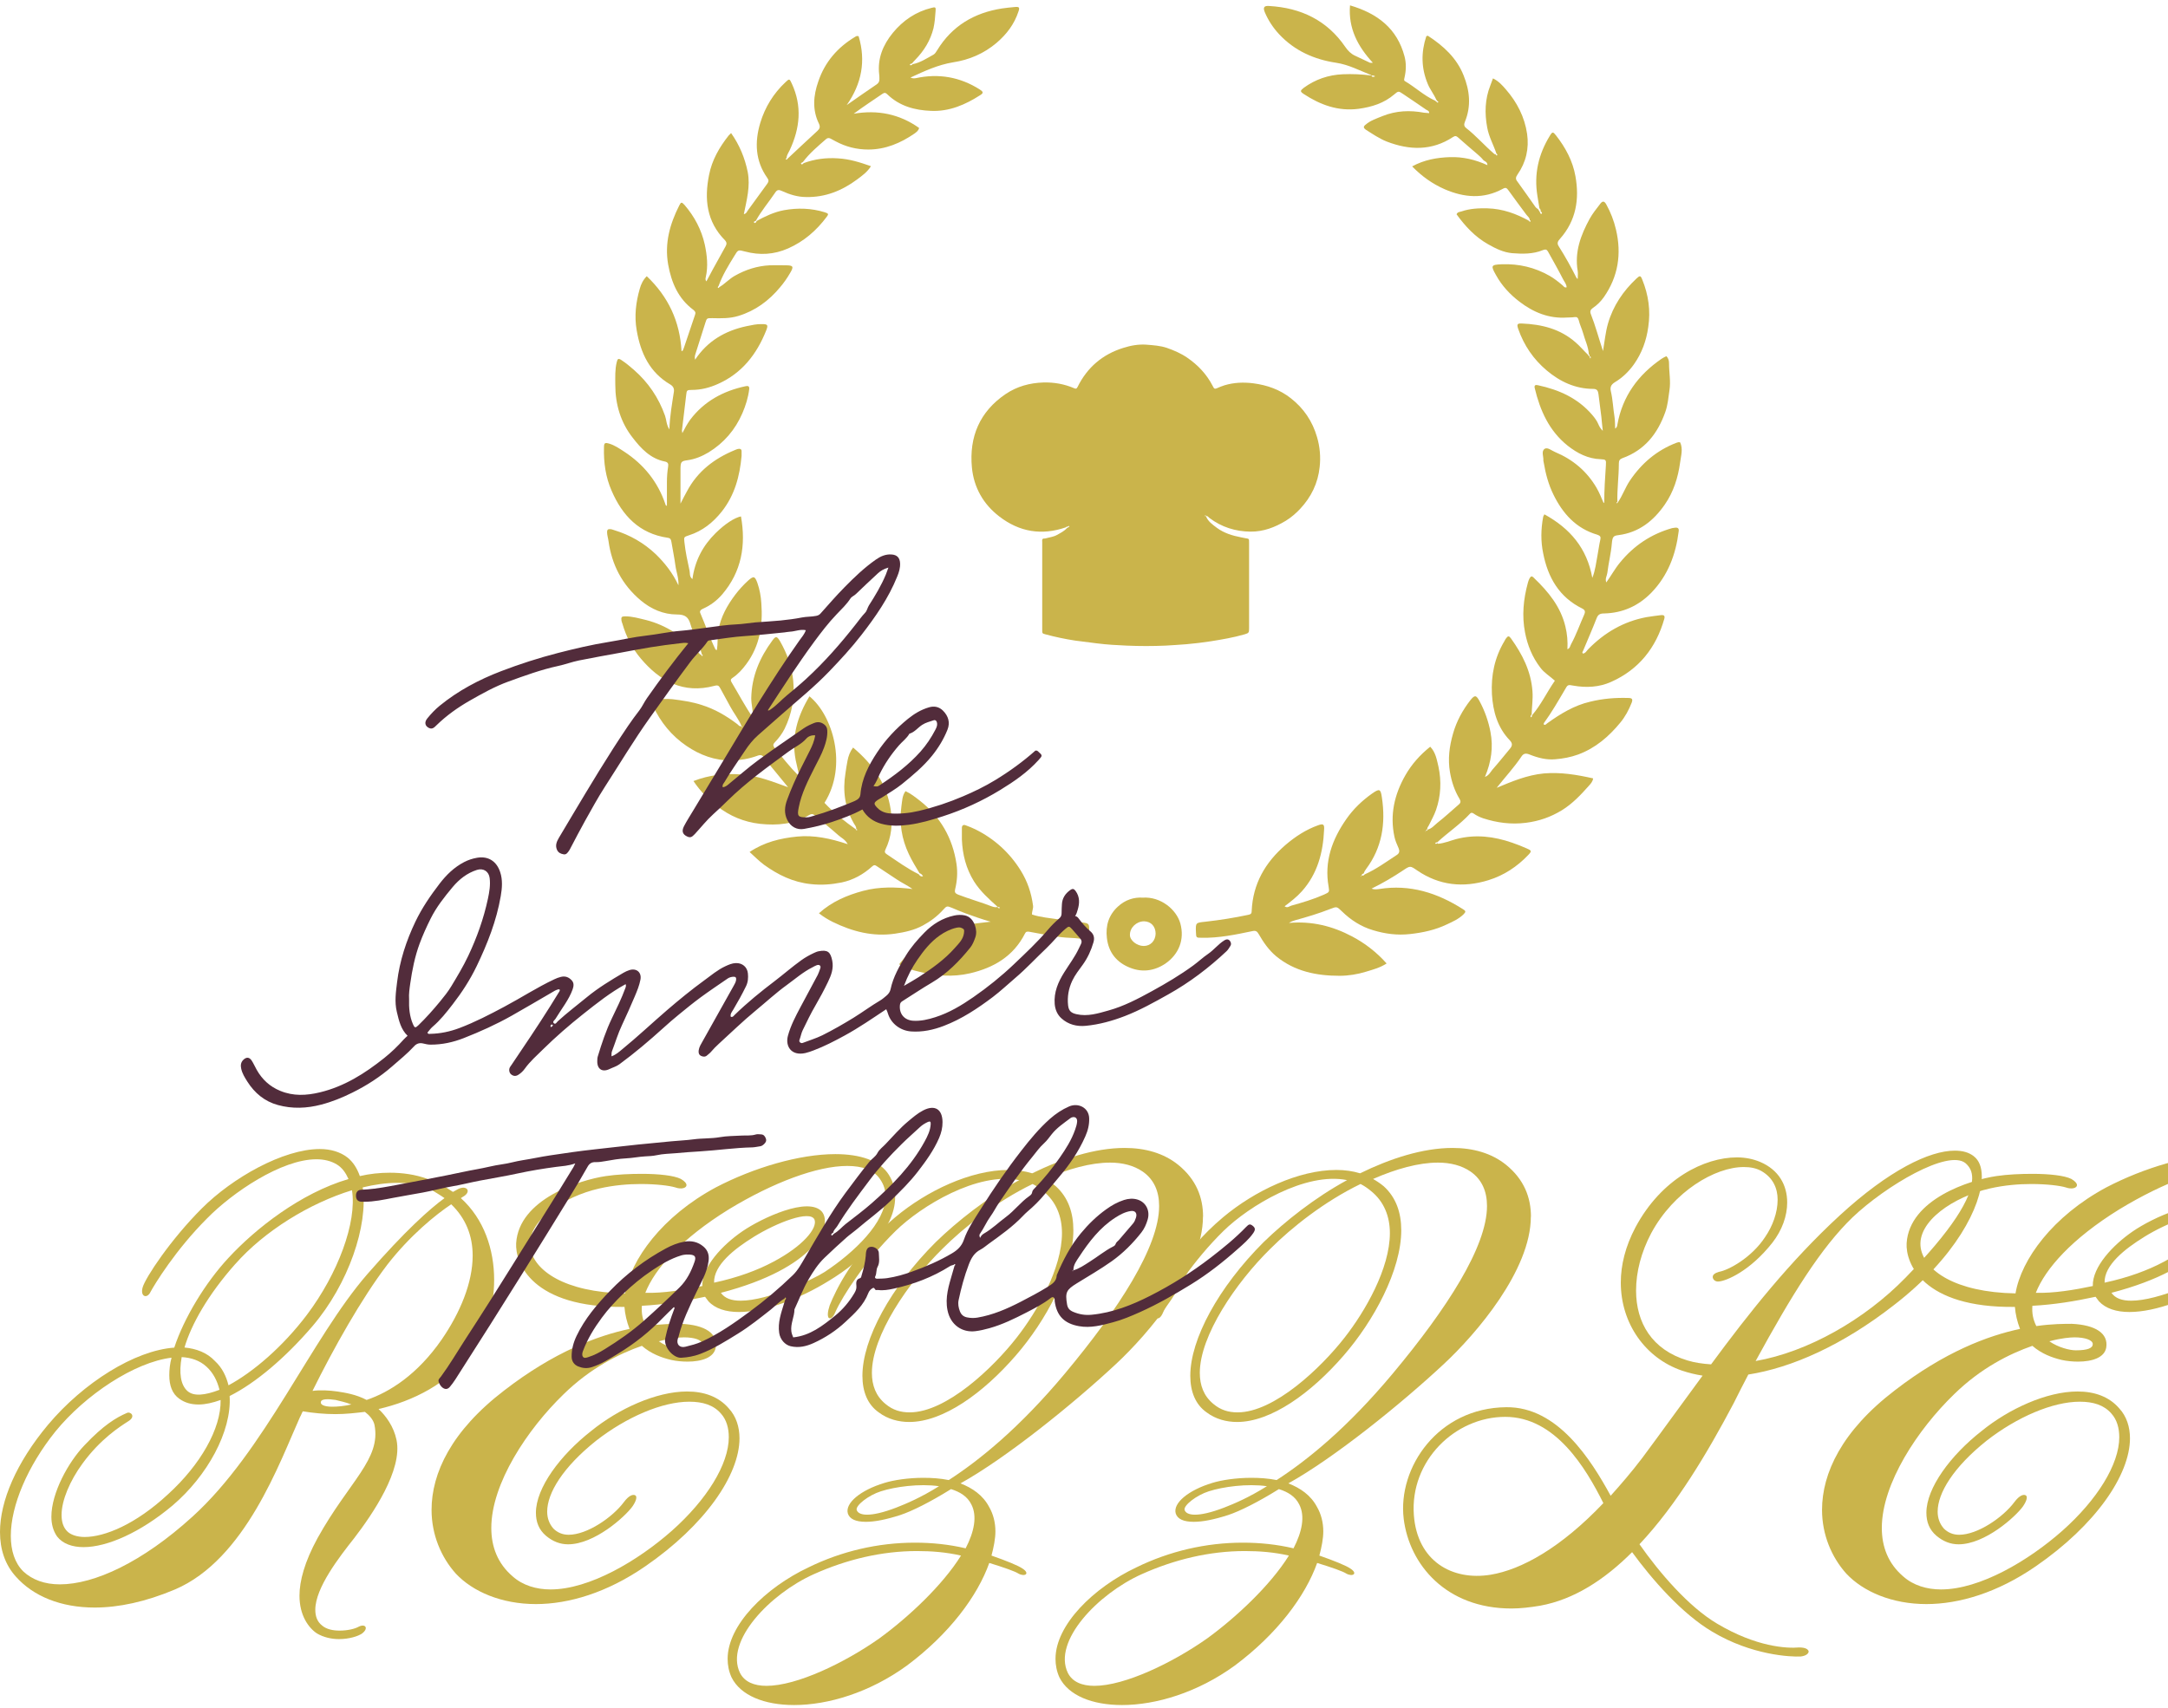 <svg xmlns="http://www.w3.org/2000/svg" width="387" height="305" viewBox="0 0 387 305" fill="none"><path d="M256.662 150.652C257.801 150.579 258.865 150.101 259.967 149.808C263.382 148.927 266.686 149.33 269.954 150.469C270.835 150.762 271.716 151.13 272.561 151.497C273.405 151.864 273.442 151.974 272.818 152.635C270.835 154.728 268.448 156.307 265.695 157.151C261.215 158.546 256.919 158.106 252.991 155.425C251.706 154.544 251.742 154.544 250.421 155.425C248.658 156.6 246.859 157.665 244.84 158.656C245.39 158.877 245.794 158.767 246.198 158.73C251.706 157.849 256.589 159.427 261.142 162.328C261.693 162.658 261.693 162.805 261.215 163.283C260.371 164.09 259.306 164.568 258.278 165.045C256.222 166.036 254.019 166.514 251.706 166.771C249.393 167.028 247.226 166.734 245.06 166.073C242.967 165.449 241.131 164.274 239.553 162.732C238.598 161.814 238.635 161.851 237.46 162.291C235.404 163.099 233.311 163.723 231.181 164.311C230.814 164.421 230.484 164.531 230.08 164.788C234.155 164.421 237.864 165.339 241.388 167.211C243.665 168.423 245.721 170.002 247.52 172.021C246.345 172.792 245.06 173.123 243.848 173.49C242.306 173.967 240.691 174.224 239.112 174.224C235.036 174.224 231.108 173.453 227.803 170.736C226.482 169.635 225.527 168.239 224.682 166.771C224.389 166.257 224.132 166.11 223.507 166.257C220.533 166.881 217.523 167.505 214.475 167.432C213.521 167.432 213.521 167.432 213.484 166.44C213.41 164.715 213.447 164.751 215.173 164.568C217.78 164.274 220.35 163.87 222.92 163.319C223.361 163.209 223.434 163.026 223.434 162.622C223.654 157.775 225.857 153.993 229.456 150.872C231.218 149.367 233.127 148.119 235.293 147.348C236.211 147.017 236.432 147.164 236.358 148.155C236.175 152.231 235.183 156.013 232.393 159.134C231.475 160.162 230.41 160.97 229.309 161.814C229.786 162.181 230.153 161.814 230.484 161.704C232.466 161.153 234.449 160.566 236.358 159.721C237.313 159.281 237.313 159.281 237.166 158.326C236.358 153.81 237.79 149.881 240.324 146.246C241.572 144.447 243.151 142.942 244.913 141.693C246.235 140.775 246.455 140.812 246.676 142.391C247.373 147.017 246.712 151.35 243.848 155.168C243.665 155.425 243.518 155.646 243.445 155.939C243.261 156.013 243.041 156.086 243.041 156.343C242.967 156.343 242.894 156.417 242.857 156.417C242.894 156.417 242.93 156.49 242.967 156.49C242.967 156.417 243.004 156.38 243.041 156.307C243.298 156.38 243.481 156.307 243.591 156.123C245.647 155.205 247.447 153.883 249.356 152.635C249.87 152.304 249.833 151.864 249.65 151.423C249.356 150.762 249.062 150.101 248.915 149.404C248.071 145.475 248.915 141.84 250.861 138.426C251.999 136.443 253.468 134.791 255.304 133.322C256.295 134.35 256.479 135.672 256.773 136.884C257.323 139.49 257.213 142.097 256.332 144.631C256.002 145.585 255.488 146.467 255.047 147.384C254.937 147.605 254.716 147.788 254.79 148.082C254.606 148.082 254.533 148.229 254.606 148.376C254.496 148.376 254.386 148.376 254.459 148.523C254.496 148.449 254.533 148.413 254.57 148.339C254.716 148.339 254.827 148.266 254.827 148.119C255.561 147.972 256.038 147.348 256.589 146.907C257.911 145.879 259.159 144.704 260.444 143.603C260.811 143.272 260.738 142.978 260.518 142.611C259.636 141.143 259.122 139.564 258.829 137.875C258.425 135.525 258.719 133.249 259.379 130.972C260.004 128.769 261.068 126.823 262.464 125.024C263.235 124.069 263.492 124.069 264.079 125.134C265.034 126.897 265.695 128.769 266.062 130.715C266.576 133.432 266.209 136.002 265.071 138.719C265.805 138.426 266.062 137.838 266.392 137.434C267.494 136.186 268.522 134.901 269.587 133.616C269.991 133.102 269.991 132.698 269.513 132.184C267.31 129.907 266.502 127.007 266.319 123.959C266.135 120.581 266.796 117.387 268.559 114.45C268.632 114.303 268.705 114.156 268.816 114.009C269.183 113.495 269.366 113.495 269.734 114.009C271.753 116.836 273.295 119.847 273.552 123.409C273.662 124.841 273.442 126.199 273.405 127.594C273.258 127.668 273.222 127.815 273.222 127.998L273.295 128.072C273.479 127.998 273.442 127.851 273.479 127.704C275.094 125.832 276.122 123.592 277.554 121.536C276.673 120.728 275.645 120.141 274.947 119.186C273.515 117.314 272.671 115.221 272.23 112.944C271.643 109.934 271.936 106.96 272.744 104.022C272.818 103.765 272.891 103.545 273.001 103.325C273.258 102.847 273.442 102.774 273.846 103.215C276.379 105.638 278.582 108.318 279.427 111.843C279.757 113.165 279.867 114.523 279.794 115.918C280.271 115.735 280.271 115.331 280.455 115.001C281.373 113.312 281.997 111.512 282.768 109.787C282.988 109.309 283.025 108.942 282.437 108.649C278.325 106.629 276.306 103.104 275.461 98.772C275.021 96.642 275.057 94.476 275.461 92.31C275.461 92.2 275.571 92.09 275.682 91.832C280.234 94.329 283.282 97.854 284.236 103.178C284.787 101.819 284.897 100.498 285.154 99.213C285.338 98.258 285.448 97.303 285.668 96.349C285.779 95.871 285.668 95.651 285.118 95.467C281.336 94.366 278.949 91.686 277.297 88.308C276.416 86.509 275.902 84.599 275.571 82.617C275.571 82.507 275.498 82.36 275.498 82.249C275.571 81.515 275.057 80.561 275.755 80.12C276.269 79.826 276.967 80.45 277.591 80.707C280.748 82.029 283.245 84.122 284.971 87.059C285.485 87.941 285.852 88.858 286.256 89.813C286.329 89.74 286.366 89.703 286.366 89.703C286.366 87.5 286.513 85.297 286.66 83.094C286.733 82.103 286.66 82.029 285.742 81.992C283.465 81.919 281.556 80.928 279.831 79.569C276.526 76.926 274.911 73.291 273.956 69.289C273.846 68.811 274.066 68.664 274.507 68.775C278.288 69.582 281.666 71.088 284.236 74.098C284.677 74.612 285.081 75.163 285.338 75.787C285.485 76.154 285.705 76.522 286.109 76.926C285.999 76.008 285.925 75.2 285.852 74.429C285.668 73.07 285.522 71.749 285.338 70.39C285.265 69.876 285.154 69.435 284.42 69.435C281.226 69.435 278.472 68.15 276.085 66.131C273.736 64.148 272.047 61.688 271.019 58.751C270.725 57.906 270.835 57.723 271.643 57.76C275.204 57.906 278.509 58.714 281.262 61.138C282.07 61.835 282.731 62.643 283.502 63.377C283.576 63.524 283.612 63.671 283.796 63.561C283.722 63.708 283.796 63.855 283.869 64.001C283.869 64.001 283.943 63.965 283.943 63.928C283.979 63.744 283.943 63.634 283.759 63.597C283.759 63.451 283.759 63.34 283.612 63.23C283.539 61.908 282.915 60.697 282.584 59.449C282.364 58.678 281.997 57.943 281.813 57.172C281.666 56.695 281.483 56.548 281.005 56.621C280.602 56.695 280.161 56.658 279.72 56.695C276.489 56.915 273.736 55.777 271.239 53.868C269.55 52.583 268.081 51.004 267.053 49.131C266.099 47.442 266.099 47.259 268.081 47.185C271.129 47.075 273.956 47.736 276.599 49.241C277.444 49.719 278.215 50.343 278.949 50.967C279.133 51.114 279.243 51.408 279.647 51.297C279.647 50.747 279.243 50.306 279.023 49.865C278.178 48.213 277.26 46.598 276.342 44.946C276.122 44.542 275.902 44.468 275.425 44.652C273.662 45.386 271.753 45.349 269.917 45.203C268.375 45.056 267.016 44.395 265.658 43.624C263.308 42.302 261.546 40.393 260.004 38.263C260.187 37.822 260.554 37.859 260.885 37.749C262.39 37.235 263.896 37.162 265.511 37.198C268.228 37.272 270.651 38.153 272.965 39.438C273.001 39.548 273.075 39.658 273.185 39.548C273.295 39.438 273.185 39.365 273.075 39.328C273.075 38.851 272.634 38.594 272.414 38.263C271.349 36.831 270.284 35.399 269.256 33.967C268.962 33.563 268.779 33.417 268.265 33.71C264.813 35.583 261.362 35.289 257.874 33.784C255.708 32.829 253.835 31.507 252.073 29.708C254.239 28.533 256.479 28.129 258.829 28.056C261.142 27.983 263.345 28.497 265.511 29.488C265.511 28.827 264.96 28.827 264.74 28.533C264.483 28.203 264.153 27.909 263.822 27.615C262.647 26.587 261.436 25.596 260.261 24.531C259.967 24.274 259.783 24.201 259.379 24.458C255.598 26.954 251.596 26.844 247.52 25.265C246.162 24.715 244.987 23.907 243.775 23.136C243.371 22.842 243.334 22.585 243.775 22.255C244.656 21.484 245.758 21.153 246.822 20.713C249.209 19.758 251.669 19.648 254.202 20.125C254.496 20.162 254.79 20.162 255.12 20.199C255.12 19.758 254.79 19.721 254.57 19.575C253.211 18.657 251.853 17.702 250.457 16.784C249.65 16.233 249.613 16.233 248.879 16.858C247.043 18.436 244.876 19.097 242.527 19.428C238.855 19.905 235.697 18.73 232.723 16.784C232.062 16.343 232.062 16.197 232.723 15.682C234.779 14.177 237.129 13.369 239.699 13.259C241.388 13.186 243.077 13.259 244.766 13.479C244.95 13.81 245.17 13.773 245.464 13.626C245.244 13.479 245.023 13.443 244.766 13.516C244.766 13.479 244.766 13.406 244.766 13.406C242.71 12.598 240.727 11.534 238.488 11.203C234.596 10.616 231.108 9.074 228.354 6.136C227.289 4.998 226.408 3.676 225.784 2.208C225.417 1.326 225.637 0.996 226.555 1.069C232.209 1.4 236.872 3.603 240.14 8.376C240.617 9.074 241.168 9.624 241.902 9.955C242.784 10.359 243.665 10.799 244.546 11.203C244.656 11.24 244.803 11.203 245.06 11.203C242.38 8.303 240.654 5.071 240.985 0.959C245.868 2.391 249.393 5.071 250.714 10.065C251.045 11.313 251.008 12.562 250.714 13.847C250.678 14.104 250.531 14.361 250.825 14.508C252.624 15.572 254.202 17.078 256.148 17.959C256.259 18.032 256.332 18.106 256.442 18.179C256.516 18.289 256.589 18.363 256.699 18.289C256.809 18.179 256.699 18.106 256.589 18.069C256.516 17.959 256.442 17.886 256.369 17.775C255.965 16.821 255.267 15.976 254.863 14.985C253.688 12.158 253.652 9.331 254.606 6.467C254.753 6.43 254.863 6.357 254.9 6.393C257.654 8.192 260.004 10.322 261.252 13.443C262.353 16.16 262.647 18.914 261.509 21.704C261.325 22.145 261.289 22.512 261.693 22.842C263.492 24.238 264.997 26 266.759 27.505C266.833 27.542 266.906 27.542 267.016 27.579C267.053 27.689 267.127 27.836 267.237 27.726C267.347 27.615 267.237 27.505 267.127 27.432C266.613 25.89 265.768 24.421 265.474 22.769C264.997 20.199 265.071 17.702 266.025 15.279C266.172 14.875 266.319 14.508 266.502 13.994C267.494 14.471 268.155 15.205 268.816 15.976C270.798 18.253 272.157 20.896 272.597 23.907C272.965 26.514 272.414 28.974 270.872 31.177C270.541 31.654 270.505 31.985 270.872 32.425C271.973 33.931 273.038 35.473 274.103 36.978C274.213 37.125 274.433 37.235 274.58 37.382C274.69 37.529 274.764 37.712 274.874 37.859C274.947 38.006 275.021 38.263 275.131 38.19C275.388 38.043 275.168 37.859 275.021 37.749C275.021 37.566 275.021 37.345 274.8 37.198C274.69 36.464 274.543 35.693 274.433 34.959C273.809 31.103 274.617 27.579 276.636 24.274C277.113 23.466 277.224 23.503 277.774 24.201C279.463 26.367 280.748 28.754 281.226 31.471C281.96 35.583 281.336 39.401 278.472 42.632C278.068 43.073 277.885 43.44 278.252 43.991C279.39 45.79 280.418 47.626 281.373 49.535C281.446 49.645 281.483 49.755 281.63 49.792C281.63 49.315 281.703 48.837 281.63 48.397C281.042 44.982 282.18 41.971 283.759 39.071C284.273 38.153 284.934 37.309 285.595 36.464C286.036 35.84 286.366 35.84 286.733 36.501C287.504 37.896 288.092 39.401 288.459 40.98C289.487 45.313 288.863 49.388 286.293 53.06C285.742 53.831 285.081 54.492 284.31 55.006C283.943 55.263 283.796 55.557 283.943 55.997C284.787 58.127 285.375 60.367 286.146 62.68C286.439 60.954 286.586 59.338 287.027 57.796C287.945 54.602 289.744 51.958 292.131 49.719C292.718 49.168 292.865 49.168 293.159 49.939C294.26 52.656 294.664 55.446 294.223 58.384C293.893 60.807 293.085 63.047 291.653 65.066C290.735 66.351 289.597 67.453 288.239 68.26C287.541 68.701 287.394 69.178 287.541 69.839C287.908 71.381 287.945 72.924 288.202 74.466C288.312 75.126 288.275 75.824 288.312 76.522C288.642 76.338 288.679 76.044 288.716 75.787C289.634 70.721 292.424 66.939 296.573 64.075C296.83 63.891 297.161 63.744 297.454 63.597C297.858 64.001 297.932 64.442 297.932 64.883C297.932 66.498 298.262 68.077 298.005 69.692C297.822 70.978 297.711 72.299 297.271 73.548C295.912 77.403 293.599 80.377 289.597 81.809C289.12 81.992 288.973 82.249 288.973 82.763C288.973 85.077 288.642 87.353 288.716 89.629C288.569 89.666 288.496 89.74 288.642 89.886C288.679 89.813 288.716 89.74 288.789 89.703C289.634 88.491 290.111 87.059 290.919 85.848C293.012 82.727 295.729 80.414 299.254 79.055C299.474 78.982 299.657 78.908 299.914 78.982C300.465 80.157 300.061 81.405 299.914 82.543C299.547 85.26 298.739 87.83 297.161 90.107C295.141 93.007 292.571 95.064 288.936 95.541C288.018 95.651 287.835 95.798 287.725 97.01C287.578 98.772 287.137 100.498 286.917 102.297C286.843 102.847 286.476 103.325 286.733 103.986C287.614 102.774 288.275 101.526 289.193 100.424C291.653 97.413 294.737 95.357 298.482 94.293C298.629 94.256 298.813 94.256 298.996 94.219C299.511 94.146 299.731 94.366 299.657 94.843C299.143 98.992 297.748 102.737 294.811 105.785C292.498 108.171 289.671 109.456 286.329 109.53C285.632 109.53 285.265 109.713 285.008 110.374C284.236 112.357 283.392 114.266 282.584 116.212C282.511 116.359 282.364 116.469 282.548 116.689C283.025 116.653 283.208 116.212 283.502 115.918C286.403 112.944 289.817 110.962 293.893 110.191C294.774 110.044 295.655 109.934 296.537 109.824C297.014 109.787 297.234 109.934 297.087 110.484C295.619 115.661 292.534 119.553 287.578 121.756C285.448 122.711 283.135 122.821 280.859 122.417C279.904 122.234 279.831 122.234 279.353 123.115C278.142 125.171 276.967 127.227 275.571 129.136C275.571 129.173 275.571 129.283 275.571 129.357C275.865 129.54 276.012 129.247 276.196 129.136C278.545 127.447 281.005 125.942 283.869 125.281C286.109 124.73 288.385 124.547 290.662 124.62C291.359 124.62 291.506 124.841 291.249 125.501C290.735 126.787 290.111 127.961 289.23 129.026C287.174 131.523 284.787 133.579 281.703 134.717C280.381 135.195 279.023 135.452 277.628 135.562C276.049 135.709 274.507 135.305 273.038 134.717C272.414 134.46 271.973 134.497 271.606 135.048C270.284 137.03 268.669 138.756 267.163 140.665C269.88 139.527 272.561 138.389 275.571 138.095C278.582 137.838 281.446 138.315 284.383 138.976C284.31 139.527 283.979 139.894 283.686 140.225C282.217 141.877 280.712 143.493 278.802 144.667C276.82 145.879 274.727 146.613 272.377 146.907C269.733 147.238 267.237 146.907 264.74 146.099C264.116 145.879 263.565 145.622 263.051 145.255C262.794 145.071 262.574 145.071 262.39 145.292C260.628 147.201 258.462 148.633 256.552 150.395C256.405 150.395 256.259 150.432 256.185 150.579C256.185 150.579 256.222 150.652 256.259 150.652C256.405 150.652 256.552 150.652 256.626 150.505L256.662 150.652Z" fill="#CAB44B"></path><path d="M135.021 39.475C136.563 38.63 138.178 37.859 139.941 37.529C142.401 37.088 144.824 37.162 147.211 37.896C147.908 38.116 147.945 38.227 147.578 38.704C145.742 41.164 143.502 43.11 140.675 44.358C138.178 45.46 135.608 45.606 133.001 44.909C131.753 44.578 131.753 44.578 131.092 45.68C130.027 47.406 128.963 49.131 128.265 51.077C128.192 51.151 128.081 51.261 128.155 51.371C128.265 51.481 128.338 51.371 128.412 51.261C129.403 50.673 130.174 49.792 131.166 49.241C133.112 48.14 135.168 47.479 137.407 47.369C138.325 47.332 139.28 47.369 140.235 47.369C141.63 47.369 141.74 47.589 141.006 48.801C140.492 49.682 139.904 50.526 139.243 51.297C137.261 53.684 134.837 55.483 131.827 56.401C130.284 56.878 128.742 56.842 127.164 56.805C126.209 56.805 126.172 56.768 125.915 57.613C125.328 59.449 124.74 61.321 124.153 63.157C124.043 63.487 123.969 63.781 124.079 64.222C126.319 60.844 129.477 59.045 133.258 58.237C134.176 58.053 135.094 57.833 136.012 57.87C137.04 57.87 137.15 58.017 136.783 58.971C135.094 63.23 132.451 66.645 128.155 68.554C126.686 69.215 125.144 69.619 123.492 69.619C122.647 69.619 122.574 69.692 122.501 70.427C122.244 72.556 121.987 74.723 121.73 76.852C121.73 76.962 121.766 77.073 121.803 77.329C122.244 76.448 122.684 75.677 123.198 74.943C125.695 71.638 129.11 69.803 133.075 68.958C133.552 68.848 133.809 68.958 133.736 69.509C133.552 70.978 133.112 72.409 132.524 73.768C131.239 76.742 129.22 79.092 126.466 80.781C125.291 81.478 124.043 81.993 122.684 82.176C121.619 82.323 121.509 82.47 121.472 83.571C121.472 85.627 121.472 87.647 121.472 89.923C121.913 89.042 122.28 88.344 122.647 87.684C124.52 84.159 127.494 81.882 131.129 80.377C131.312 80.304 131.533 80.193 131.716 80.157C132.084 80.083 132.414 80.157 132.377 80.634C132.377 80.891 132.377 81.148 132.377 81.405C132.047 85.003 131.166 88.381 128.852 91.319C127.274 93.301 125.401 94.806 122.978 95.578C122.097 95.871 122.06 95.871 122.17 96.789C122.354 98.515 122.721 100.204 123.088 101.893C123.198 102.37 123.015 102.921 123.602 103.398C124.043 100.094 125.475 97.413 127.751 95.174C129.403 93.558 131.055 92.457 132.267 92.2C133.185 97.34 132.377 102.076 128.926 106.115C127.971 107.217 126.833 108.098 125.475 108.685C124.997 108.906 124.85 109.163 125.034 109.53C125.952 111.659 126.686 113.862 127.714 115.955C127.714 115.992 127.861 116.029 127.971 116.065C128.155 114.89 128.045 113.716 128.228 112.541C128.669 110.117 129.807 108.098 131.239 106.189C131.937 105.271 132.708 104.426 133.552 103.655C134.544 102.774 134.764 102.884 135.204 104.096C135.608 105.271 135.829 106.482 135.902 107.694C136.196 111.586 135.645 115.294 133.222 118.562C132.524 119.517 131.716 120.398 130.725 121.059C130.395 121.279 130.395 121.463 130.578 121.793C131.863 123.923 133.001 126.126 134.433 128.182C134.47 128.219 134.433 128.476 134.58 128.255C134.58 128.219 134.507 128.145 134.397 128.182C134.47 127.007 134.103 125.832 134.103 124.657C134.176 120.765 135.608 117.424 137.885 114.34C138.472 113.532 138.693 113.569 139.243 114.487C140.492 116.69 141.336 118.966 141.593 121.536C141.887 124.584 141.373 127.411 140.051 130.128C139.61 131.009 139.023 131.78 138.362 132.478C137.995 132.845 137.921 133.102 138.289 133.542C139.647 135.231 140.969 136.92 142.511 138.462C142.584 138.536 142.621 138.683 142.731 138.573C142.841 138.499 142.731 138.389 142.621 138.316C142.438 137.434 142.217 136.59 142.034 135.709C141.226 131.56 142.364 127.851 144.494 124.327C148.643 127.704 151.36 136.7 147.174 143.346C148.863 145.145 150.772 146.65 152.792 148.082C152.792 148.192 152.902 148.302 152.975 148.229C153.085 148.119 152.975 148.045 152.828 148.045C152.902 147.605 152.608 147.348 152.424 147.017C150.809 144.227 150.405 141.216 150.919 138.059C151.029 137.324 151.139 136.553 151.286 135.819C151.433 135.011 151.727 134.203 152.278 133.469C155.802 136.443 158.299 139.931 158.997 144.557C159.364 147.054 159.144 149.441 158.042 151.717C157.858 152.121 157.969 152.305 158.299 152.525C160.172 153.773 161.971 155.095 163.99 156.086C164.174 156.307 164.321 156.564 164.761 156.453C164.614 156.16 164.431 156.013 164.137 155.903C163.476 154.801 162.778 153.663 162.228 152.488C160.943 149.771 160.502 146.944 160.906 143.97C161.053 143.052 161.016 142.097 161.64 141.253C162.595 141.693 163.366 142.318 164.174 142.942C167.882 145.842 170.048 149.624 170.746 154.287C170.966 155.829 170.856 157.298 170.489 158.803C170.379 159.281 170.489 159.501 171.003 159.721C173.022 160.492 175.079 161.08 177.098 161.851C177.428 161.961 177.759 162.034 178.089 161.924C178.089 162.145 178.236 162.145 178.42 162.145L178.493 162.071C178.383 161.924 178.236 161.961 178.089 161.924C176.547 160.529 175.005 159.17 173.867 157.371C172.435 155.058 171.811 152.562 171.701 149.881C171.701 149.184 171.701 148.523 171.701 147.825C171.701 147.348 171.994 147.201 172.361 147.348C172.949 147.568 173.536 147.788 174.124 148.082C177.502 149.771 180.219 152.231 182.201 155.425C183.413 157.371 184.111 159.464 184.404 161.704C184.478 162.218 184.184 162.695 184.221 163.283C185.763 163.797 187.415 163.907 189.031 164.164C190.463 164.384 191.895 164.531 193.327 164.715C194.355 164.862 194.428 164.972 194.428 166.036C194.428 167.689 194.318 167.762 192.702 167.579C191.601 167.432 190.499 167.468 189.398 167.322C187.489 167.101 185.653 166.697 183.78 166.367C183.376 166.293 183.119 166.33 182.973 166.661C180.916 170.736 177.392 172.792 173.133 173.784C170.085 174.481 167.074 174.261 164.064 173.49C162.889 173.196 161.677 172.939 160.502 172.168C162.448 169.598 165.092 167.982 167.845 166.587C170.673 165.155 173.757 164.935 176.841 164.568C175.299 164.127 173.793 163.613 172.325 163.062C171.517 162.769 170.746 162.438 169.975 162.108C169.057 161.741 169.02 161.704 168.359 162.438C167.331 163.576 166.12 164.494 164.761 165.229C163.219 166.073 161.53 166.44 159.804 166.697C155.839 167.285 152.167 166.33 148.643 164.605C147.835 164.201 147.027 163.723 146.183 163.062C148.496 160.97 151.213 159.831 154.077 159.06C156.941 158.289 159.915 158.363 162.889 158.73C161.971 158.069 160.979 157.628 160.061 157.004C158.887 156.196 157.638 155.425 156.463 154.618C156.133 154.397 155.986 154.434 155.692 154.691C154.113 156.123 152.314 157.114 150.258 157.555C148.422 157.922 146.623 158.069 144.714 157.849C141.556 157.518 138.876 156.196 136.379 154.397C135.498 153.736 134.727 152.965 133.809 152.121C136.416 150.359 139.317 149.661 142.291 149.367C145.301 149.073 148.239 149.698 151.323 150.726C150.846 149.844 150.148 149.587 149.634 149.11C148.275 147.899 146.844 146.76 145.448 145.585C145.081 145.292 144.824 145.292 144.457 145.512C141.74 147.164 138.766 147.421 135.645 147.091C132.781 146.76 130.248 145.696 128.008 143.933C126.429 142.722 125.034 141.29 123.786 139.454C126.613 138.352 129.44 138.059 132.377 138.279C135.278 138.499 137.921 139.564 140.675 140.555C139.831 139.527 138.986 138.499 138.178 137.508C137.628 136.81 137.004 136.149 136.526 135.415C136.122 134.827 135.829 134.681 135.094 134.974C133.662 135.488 132.157 135.745 130.615 135.782C127.641 135.819 124.961 134.827 122.537 133.175C119.894 131.376 117.911 128.953 116.552 126.016C116.479 125.869 116.406 125.722 116.369 125.538C116.185 124.987 116.259 124.841 116.846 124.841C117.911 124.841 118.976 124.73 120.041 124.841C121.803 125.061 123.565 125.318 125.254 125.869C127.604 126.603 129.66 127.815 131.606 129.283C131.827 129.467 132.01 129.761 132.377 129.65C132.377 129.797 132.377 129.907 132.561 129.761C132.487 129.724 132.451 129.687 132.377 129.65C131.863 128.402 130.982 127.337 130.358 126.162C129.77 125.061 129.183 123.996 128.595 122.931C128.338 122.454 128.192 122.27 127.531 122.454C121.987 123.923 117.801 121.646 114.349 117.534C112.844 115.735 111.779 113.679 111.118 111.402C111.045 111.182 110.972 110.998 110.935 110.815C110.861 110.191 110.935 110.044 111.596 110.044C112.881 110.044 114.092 110.411 115.341 110.705C118.939 111.623 121.876 113.642 124.447 116.249C124.667 116.469 124.85 116.8 125.181 116.947C125.218 117.02 125.254 117.204 125.401 117.093C125.511 117.02 125.401 116.91 125.291 116.836C124.814 114.964 123.786 113.348 123.272 111.513C122.904 110.191 122.317 109.713 120.848 109.713C118.425 109.713 116.222 108.759 114.349 107.18C111.045 104.39 109.209 100.828 108.622 96.606C108.548 96.055 108.365 95.541 108.365 94.99C108.365 94.586 108.548 94.439 108.915 94.476C109.172 94.476 109.393 94.586 109.65 94.66C112.44 95.504 114.937 96.936 117.067 98.956C118.682 100.534 120.077 102.297 121.105 104.5C121.179 103.178 120.701 102.076 120.555 100.901C120.371 99.506 120.077 98.148 119.857 96.789C119.784 96.349 119.71 96.092 119.196 96.018C114.129 95.284 111.082 92.053 109.172 87.61C108.108 85.187 107.741 82.58 107.814 79.9C107.814 79.092 107.961 78.982 108.732 79.202C109.723 79.496 110.568 80.083 111.412 80.634C114.9 82.91 117.397 85.995 118.755 89.96C118.792 90.07 118.755 90.217 119.049 90.327C119.049 88.859 119.049 87.463 119.049 86.068C119.049 85.113 119.123 84.195 119.269 83.278C119.343 82.8 119.233 82.507 118.645 82.396C116.112 81.882 114.423 80.083 112.954 78.174C110.788 75.42 109.833 72.189 109.833 68.701C109.833 67.343 109.76 65.984 110.09 64.662C110.237 64.038 110.384 63.928 110.935 64.295C111.706 64.809 112.44 65.397 113.138 66.021C115.708 68.261 117.581 71.014 118.719 74.245C118.976 74.98 118.939 75.824 119.49 76.669C119.563 74.282 119.967 72.116 120.298 69.913C120.371 69.362 120.151 68.958 119.673 68.664C115.965 66.498 114.349 63.047 113.652 58.971C113.211 56.438 113.505 53.978 114.203 51.555C114.423 50.747 114.79 49.976 115.451 49.315C119.306 52.986 121.362 57.392 121.656 62.68C121.913 62.716 121.876 62.496 121.95 62.423C122.023 62.276 122.06 62.129 122.133 61.945C122.794 60.036 123.418 58.09 124.079 56.181C124.226 55.777 124.079 55.593 123.786 55.336C121.069 53.317 119.857 50.49 119.269 47.222C118.609 43.44 119.563 40.026 121.252 36.684C121.583 36.023 121.693 36.06 122.207 36.611C123.969 38.667 125.218 41.017 125.805 43.66C126.209 45.57 126.429 47.516 125.989 49.462C125.952 49.682 125.842 49.939 126.099 50.233C126.503 49.498 126.87 48.801 127.237 48.103C128.008 46.745 128.742 45.349 129.513 43.991C129.734 43.587 129.77 43.293 129.403 42.889C126.135 39.585 125.695 35.546 126.576 31.214C127.09 28.57 128.412 26.294 130.064 24.201C130.174 24.091 130.284 23.98 130.505 23.76C132.01 25.89 132.965 28.203 133.479 30.736C133.956 33.27 133.295 35.693 132.781 38.227C133.222 38.153 133.295 37.859 133.442 37.639C134.617 36.023 135.792 34.408 136.967 32.792C137.224 32.425 137.261 32.168 136.967 31.764C134.801 28.717 134.69 25.339 135.718 21.924C136.563 19.134 138.068 16.674 140.235 14.655C140.895 14.03 140.932 14.03 141.336 14.912C143.209 18.95 142.805 22.879 140.969 26.808C140.749 27.285 140.418 27.689 140.418 28.203C140.345 28.276 140.198 28.35 140.308 28.46C140.418 28.57 140.492 28.46 140.565 28.35C142.327 26.698 144.09 25.045 145.889 23.393C146.293 23.026 146.476 22.695 146.183 22.071C144.971 19.611 145.191 17.041 146.073 14.544C147.247 11.056 149.524 8.449 152.645 6.577C152.792 6.503 152.902 6.357 153.269 6.467C154.591 10.873 153.82 14.948 151.139 18.767C152.938 17.518 154.701 16.27 156.5 15.058C156.83 14.838 157.014 14.508 156.977 14.067C156.977 13.81 156.977 13.553 156.941 13.296C156.61 10.469 157.601 8.046 159.364 5.879C161.2 3.64 163.476 2.098 166.303 1.4C167.001 1.216 167.074 1.29 167.001 2.024C166.927 3.052 166.854 4.043 166.634 5.035C166.083 7.238 164.945 9.074 163.366 10.689C163.146 10.909 162.962 11.13 162.778 11.35C162.632 11.35 162.485 11.387 162.411 11.57C162.411 11.57 162.448 11.644 162.485 11.644C162.668 11.644 162.778 11.644 162.889 11.46C164.284 11.203 165.459 10.395 166.67 9.735C166.964 9.551 167.111 9.22 167.295 8.963C169.938 4.631 173.904 2.281 178.86 1.51C179.595 1.4 180.366 1.326 181.137 1.253C181.944 1.18 182.055 1.326 181.798 2.061C181.063 4.3 179.705 6.1 177.906 7.642C175.666 9.551 173.022 10.689 170.122 11.13C167.441 11.57 165.055 12.672 162.521 13.847C162.925 14.03 163.182 13.994 163.476 13.957C167.552 13.076 171.37 13.737 174.895 15.976C175.519 16.38 175.593 16.601 175.005 16.968C172.325 18.693 169.461 19.942 166.193 19.795C163.293 19.685 160.576 18.95 158.409 16.858C158.116 16.564 157.895 16.49 157.528 16.747C155.802 17.922 154.077 19.061 152.388 20.309C156.647 19.575 160.539 20.346 164.064 22.842C163.953 23.356 163.586 23.577 163.256 23.834C160.759 25.559 158.042 26.698 154.995 26.698C152.938 26.698 150.993 26.22 149.157 25.229C148.863 25.082 148.569 24.898 148.275 24.752C147.982 24.605 147.725 24.605 147.468 24.825C145.999 26.11 144.494 27.358 143.319 28.937C143.172 29.011 142.915 29.121 142.988 29.231C143.135 29.488 143.319 29.268 143.466 29.121C145.448 28.387 147.468 28.13 149.597 28.276C151.617 28.387 153.489 28.974 155.472 29.672C154.811 30.736 153.856 31.397 152.975 32.058C150.295 34.041 147.321 35.252 143.906 35.179C142.401 35.179 140.969 34.738 139.61 34.114C139.06 33.857 138.729 33.821 138.362 34.408C137.224 36.097 135.902 37.639 134.911 39.438C134.764 39.475 134.507 39.585 134.58 39.695C134.764 39.952 134.911 39.732 135.021 39.585V39.475Z" fill="#CAB44B"></path><path d="M203.974 160.271C207.205 160.051 209.996 162.401 210.693 164.861C211.501 167.798 210.4 170.405 208.013 172.057C206.03 173.379 203.864 173.636 201.735 172.792C199.385 171.874 197.879 170.111 197.586 167.468C197.329 165.265 197.916 163.356 199.568 161.85C200.853 160.675 202.396 160.161 204.011 160.271H203.974ZM206.287 166.733C206.287 165.412 205.48 164.53 204.231 164.494C202.873 164.494 201.661 165.632 201.698 166.954C201.698 167.908 202.946 168.9 204.158 168.9C205.37 168.9 206.251 167.982 206.287 166.697V166.733Z" fill="#CAB44B"></path><path d="M215.247 92.105C215.618 93.102 216.435 93.65 217.227 94.248C218.514 95.194 219.999 95.643 221.558 95.942C221.806 95.992 222.053 96.041 222.301 96.091C222.969 96.191 222.969 96.191 222.969 96.838C222.969 101.97 222.969 107.077 222.969 112.209C222.969 112.956 222.919 113.031 222.177 113.255C220.197 113.828 218.143 114.177 216.113 114.5C214.653 114.725 213.217 114.899 211.757 115.024C210.519 115.123 209.282 115.198 208.044 115.273C205.743 115.372 203.441 115.372 201.139 115.273C199.382 115.198 197.6 115.098 195.843 114.874C194.531 114.7 193.244 114.55 191.932 114.376C190.125 114.102 188.368 113.728 186.611 113.255C186.042 113.105 186.042 113.081 186.042 112.458C186.042 107.226 186.042 101.995 186.042 96.789C186.042 96.614 185.992 96.415 186.091 96.266C186.215 96.091 186.413 96.191 186.586 96.141C187.279 95.942 188.046 95.867 188.665 95.518C189.284 95.169 189.952 94.846 190.447 94.298C190.521 94.248 190.62 94.198 190.695 94.148C190.744 94.073 190.967 94.073 190.868 93.949C190.794 93.849 190.67 93.949 190.596 94.024C190.472 94.024 190.348 94.023 190.274 94.148C185.967 95.643 181.983 94.995 178.369 92.205C175.523 90.013 173.84 87.048 173.493 83.486C172.974 78.006 174.879 73.497 179.508 70.358C181.537 68.988 183.814 68.365 186.264 68.29C188.17 68.241 189.977 68.564 191.734 69.312C192.031 69.436 192.155 69.461 192.353 69.088C194.085 65.575 196.833 63.258 200.52 62.112C201.857 61.689 203.218 61.44 204.629 61.539C205.866 61.639 207.104 61.714 208.292 62.112C209.579 62.561 210.841 63.109 211.955 63.881C213.836 65.177 215.37 66.796 216.435 68.838C216.484 68.938 216.558 69.063 216.608 69.162C216.732 69.436 216.93 69.436 217.177 69.337C217.648 69.137 218.093 68.938 218.588 68.789C220.271 68.29 221.954 68.216 223.736 68.44C226.211 68.764 228.463 69.561 230.419 71.105C232.72 72.899 234.28 75.216 235.096 78.031C235.616 79.799 235.765 81.593 235.567 83.386C235.27 86.251 234.057 88.742 232.102 90.835C231.334 91.657 230.493 92.379 229.528 92.977C227.597 94.148 225.518 94.945 223.216 94.92C220.543 94.895 218.068 94.123 215.89 92.479C215.692 92.33 215.568 92.056 215.247 92.155C215.271 92.081 215.247 92.031 215.172 91.981C215.172 91.981 215.098 92.031 215.098 92.056C215.098 92.13 215.123 92.18 215.222 92.205L215.247 92.105Z" fill="#CAB44B"></path><path d="M67.562 251.564C68.872 252.773 70.282 254.684 70.783 257.103C71.892 262.441 66.554 270.292 63.233 274.622C60.614 277.942 56.284 283.481 56.284 287.41C56.284 288.519 56.585 289.521 57.493 290.229C58.302 290.931 59.505 291.138 60.614 291.138C62.024 291.138 63.333 290.837 64.035 290.436C65.244 289.834 65.846 290.737 64.636 291.645C63.935 292.147 62.318 292.654 60.507 292.654C59.198 292.654 57.788 292.353 56.579 291.645C55.069 290.636 53.459 288.425 53.459 284.903C53.459 282.284 54.367 278.863 56.679 274.634C62.318 264.465 68.057 260.543 66.848 254.402C66.648 253.494 65.94 252.692 65.138 252.084C63.427 252.284 61.717 252.485 59.9 252.485C57.888 252.485 55.871 252.284 54.06 251.984C53.859 252.284 53.759 252.685 53.559 252.992C49.937 261.044 43.791 278.462 31.209 283.801C25.971 286.012 21.14 287.021 16.911 287.021C10.871 287.021 5.94 285.01 2.82 281.482C0.909 279.365 0 276.652 0 273.531C0 267.992 2.92 261.15 8.559 254.402C14.9 246.852 24.06 241.113 31.109 240.612C32.819 235.374 36.648 229.033 40.77 224.603C45.601 219.371 53.659 213.024 62.212 210.511C61.71 209.402 61.103 208.5 60.1 207.892C59.091 207.291 57.882 206.984 56.478 206.984C50.238 206.984 41.479 212.924 36.949 217.554C31.309 223.193 27.588 229.333 26.88 230.643C26.278 231.952 24.969 231.551 25.47 229.835C25.971 228.118 30.401 221.376 36.04 215.743C41.491 210.292 50.551 205.154 57.093 205.154C59.004 205.154 60.714 205.656 62.024 206.664C63.032 207.473 63.734 208.575 64.235 209.985C65.946 209.584 67.757 209.384 69.574 209.384C71.792 209.384 74.104 209.684 76.322 210.493C78.032 211.094 79.542 211.902 80.852 212.811C81.253 212.61 81.554 212.41 81.76 212.31C83.371 211.501 84.279 212.811 82.569 213.719C82.468 213.82 82.368 213.82 82.268 213.92C86.397 217.648 88.208 223.08 88.208 228.519C88.208 233.249 86.798 237.88 84.279 241.307C80.05 247.046 73.709 250.167 67.569 251.576L67.562 251.564ZM77.13 212.504C75.42 211.595 73.201 211.194 70.889 211.194C68.978 211.194 66.861 211.495 64.749 212.003C65.758 218.751 62.23 229.221 55.789 236.771C50.959 242.41 45.62 246.94 40.99 249.252C41.391 255.593 36.961 263.55 30.821 268.782C25.081 273.613 19.142 276.232 14.912 276.232C12.901 276.232 11.184 275.63 10.182 274.321C9.48 273.312 9.173 272.103 9.173 270.799C9.173 266.57 12.193 261.038 15.113 258.011C18.433 254.49 20.752 253.08 22.663 252.272C23.264 251.971 24.373 252.873 22.863 253.782C21.454 254.69 17.932 256.902 14.712 261.332C12.5 264.352 10.99 267.873 10.99 270.492C10.99 271.702 11.291 272.704 11.999 273.412C12.6 274.014 13.709 274.421 15.119 274.421C18.64 274.421 24.179 272.209 30.019 266.771C35.758 261.533 39.48 255.091 39.38 249.96C37.97 250.461 36.66 250.768 35.451 250.768C34.142 250.768 33.032 250.467 32.03 249.759C30.721 248.851 30.219 247.341 30.219 245.53C30.219 244.622 30.32 243.519 30.62 242.41C23.979 243.218 15.219 249.051 9.881 255.599C4.95 261.739 1.93 268.788 1.93 274.221C1.93 276.84 2.632 279.051 4.148 280.561C5.758 282.071 7.976 282.88 10.689 282.88C16.829 282.88 25.388 278.951 34.348 270.799C47.237 259.12 55.589 238.989 65.557 227.51C72.406 219.659 76.729 215.831 79.348 213.92C78.646 213.419 77.938 213.011 77.13 212.51V212.504ZM36.861 244.014C35.651 242.905 34.142 242.404 32.431 242.303C31.93 245.123 32.23 247.234 33.44 248.343C34.549 249.352 36.56 249.152 39.179 248.143C38.778 246.533 38.07 245.123 36.861 244.014ZM41.992 225.693C37.161 231.132 34.142 236.464 32.932 240.593C35.044 240.793 36.961 241.501 38.371 243.011C39.68 244.221 40.382 245.731 40.789 247.341C45.119 245.023 50.451 240.493 54.781 234.759C60.319 227.41 63.74 218.249 62.832 212.51C55.282 214.828 47.23 219.76 41.992 225.699V225.693ZM69.073 225.894C64.542 231.833 59.511 240.793 55.783 248.343C57.093 248.143 58.803 248.243 60.213 248.444C61.522 248.644 63.534 248.945 65.445 249.954C69.574 248.544 74.505 245.424 78.834 239.183C82.155 234.352 84.373 229.014 84.373 224.183C84.373 220.662 83.164 217.541 80.545 215.023C77.826 216.833 73.195 220.562 69.066 225.894H69.073ZM59.912 249.954C58.603 249.753 57.393 249.753 57.293 250.254C57.093 250.756 57.794 251.163 59.304 251.163C60.213 251.163 61.416 251.063 62.725 250.762C61.717 250.361 60.714 250.16 59.906 249.954H59.912Z" fill="#CAB44B"></path><path d="M159.786 213.813C159.786 219.352 153.947 225.092 147.907 228.713C142.875 231.833 136.629 234.252 131.898 234.252C129.58 234.252 127.669 233.65 126.46 232.341C126.259 232.04 126.059 231.84 125.858 231.533C122.13 232.341 118.408 232.942 114.58 233.143C114.48 234.452 114.68 235.561 115.282 236.764C118.101 236.363 120.313 236.363 121.622 236.363C125.852 236.564 128.164 238.074 127.763 240.593C127.462 242.403 125.244 243.111 122.731 243.111C121.723 243.111 120.72 243.011 119.812 242.811C118.101 242.41 116.19 241.702 114.58 240.292C110.551 241.702 105.419 244.221 100.589 248.951C94.148 255.192 87.7 264.86 87.7 272.811C87.7 276.131 88.809 279.151 91.528 281.47C93.339 283.08 95.758 283.788 98.277 283.788C105.225 283.788 113.878 278.657 119.924 273.318C126.165 267.779 130.094 261.439 130.094 256.608C130.094 254.997 129.693 253.487 128.684 252.378C127.374 250.868 125.463 250.267 123.045 250.267C118.214 250.267 111.873 252.986 106.435 257.215C100.495 261.946 97.675 266.576 97.675 269.897C97.675 271.106 98.076 272.115 98.784 272.917C99.486 273.619 100.394 274.026 101.503 274.026C104.824 274.026 109.354 270.906 111.372 268.187C112.28 266.977 112.982 266.777 113.383 266.977C113.784 267.178 113.584 267.986 112.882 268.989C111.572 270.799 106.134 275.73 101.403 275.73C99.993 275.73 98.684 275.229 97.475 274.22C96.165 273.111 95.664 271.702 95.664 270.091C95.664 265.662 99.993 259.822 105.532 255.492C110.363 251.564 117.111 248.444 122.644 248.444C125.664 248.444 128.283 249.352 130.094 251.464C131.403 252.873 132.005 254.784 132.005 256.802C132.005 263.343 125.864 272.303 115.194 279.653C108.346 284.383 101.503 286.401 95.664 286.401C89.523 286.401 84.386 284.183 81.366 280.962C78.747 278.042 77.036 274.014 77.036 269.584C77.036 263.043 80.557 255.486 90.025 248.243C98.884 241.395 106.635 238.481 112.374 237.272C111.873 235.962 111.566 234.653 111.466 233.343C94.956 233.544 91.936 225.493 92.136 221.965C92.638 214.114 103.414 210.687 108.145 209.985C110.156 209.684 112.475 209.584 114.586 209.584C117.606 209.584 120.325 209.885 121.535 210.493C122.236 210.894 122.543 211.301 122.543 211.602C122.543 212.103 121.635 212.41 120.532 212.003C119.523 211.702 117.211 211.401 114.392 211.401C112.18 211.401 109.561 211.602 106.942 212.209C100.701 213.619 93.853 218.049 94.661 222.88C95.363 226.808 100.701 230.731 111.572 230.931C112.581 224.891 118.214 217.14 127.782 212.003C134.53 208.481 142.681 206.063 149.122 206.063C153.452 206.063 157.073 207.172 158.684 209.785C159.492 211.094 159.793 212.404 159.793 213.813H159.786ZM151.234 208.174C145.896 208.174 138.045 211.094 130.094 215.925C121.635 221.157 116.904 226.495 115.194 230.825C118.314 230.925 122.042 230.323 125.363 229.615C125.263 226.194 128.985 222.266 132.512 219.847C136.033 217.429 144.292 213.607 146.704 216.326C148.715 218.744 145.695 226.395 128.684 230.825C129.386 231.833 130.595 232.234 132.205 232.234C137.136 232.234 145.194 228.406 147.205 227.103C152.543 223.581 158.076 218.243 158.076 213.613C158.076 212.504 157.775 211.501 157.067 210.493C155.958 208.882 153.947 208.174 151.228 208.174H151.234ZM122.036 238.782C121.434 238.782 119.824 238.882 117.606 239.484C119.216 240.593 121.228 241.094 122.337 241.094C124.448 241.094 125.357 240.693 125.357 239.985C125.357 239.277 124.047 238.776 122.036 238.776V238.782ZM134.517 220.862C131.096 222.974 127.368 225.894 127.468 229.014C131.698 228.105 135.219 226.796 138.038 225.286C143.377 222.466 145.99 219.246 145.388 217.736C144.58 216.025 138.746 218.237 134.517 220.856V220.862Z" fill="#CAB44B"></path><path d="M214.736 217.234C214.736 226.796 204.968 238.174 199.235 243.512C191.585 250.662 179.605 260.323 171.447 264.853C173.558 265.662 175.476 266.965 176.578 269.083C177.28 270.292 177.687 271.802 177.687 273.412C177.687 274.722 177.387 276.232 176.986 277.742C179.605 278.65 181.816 279.552 182.525 280.06C183.934 280.968 182.926 281.57 181.823 280.968C181.221 280.567 179.204 279.859 176.591 279.057C174.479 284.997 169.442 291.745 161.892 297.378C155.25 302.209 147.8 304.427 141.76 304.427C136.422 304.427 132.199 302.717 130.589 299.496C130.087 298.387 129.887 297.278 129.887 296.175C129.887 290.135 136.635 283.487 144.285 279.866C150.225 276.946 156.766 275.436 163.314 275.436C166.334 275.436 169.354 275.737 172.374 276.445C173.884 273.525 174.486 270.705 173.383 268.594C172.681 267.184 171.372 266.376 169.761 265.875C166.04 268.193 162.813 269.803 160.701 270.505C158.182 271.313 156.171 271.714 154.561 271.714C152.75 271.714 151.641 271.213 151.34 270.204C150.839 268.393 153.552 266.075 157.882 264.766C159.492 264.264 162.111 263.857 164.83 263.857C166.34 263.857 167.85 263.957 169.36 264.258C174.799 260.737 181.942 254.997 190.1 245.229C199.761 233.65 206.91 222.579 206.91 215.33C206.91 212.711 206.002 210.599 203.991 209.189C202.38 208.08 200.369 207.579 198.151 207.579C194.73 207.579 190.701 208.688 186.572 210.499C187.274 210.9 187.882 211.307 188.483 211.808C190.695 213.82 191.603 216.539 191.603 219.659C191.603 226.808 186.672 235.868 181.334 242.009C175.494 248.757 168.345 253.888 162.305 253.888C160.394 253.888 158.477 253.387 156.867 252.178C154.855 250.768 153.947 248.45 153.947 245.637C153.947 239.095 158.978 229.828 167.036 221.777C170.864 218.055 176.196 213.826 181.936 210.706C174.486 209.196 164.417 215.336 159.887 219.766C154.448 225.104 150.426 231.345 149.116 234.264C148.715 235.273 148.208 235.574 147.907 235.273C147.706 234.972 147.706 234.264 148.107 233.055C149.116 230.536 152.337 223.594 159.786 217.347C165.426 212.617 173.276 208.889 180.024 208.889C181.535 208.889 182.944 209.089 184.254 209.49C189.592 206.871 195.425 204.96 200.764 204.96C204.385 204.96 207.712 205.868 210.325 207.98C213.546 210.599 214.755 213.82 214.755 217.241L214.736 217.234ZM163.696 276.933C157.355 276.933 151.115 278.443 145.275 281.062C137.424 284.584 129.367 293.042 132.086 298.681C132.894 300.292 134.605 301 136.817 301C142.255 301 150.808 296.871 156.948 292.541C162.08 288.813 168.226 283.08 171.547 277.742C168.928 277.14 166.315 276.933 163.696 276.933ZM157.249 266.263C155.031 266.965 152.719 268.782 152.919 269.584C153.22 270.593 155.238 270.994 159.968 269.183C161.779 268.481 164.398 267.372 167.619 265.355C164.097 264.853 159.768 265.455 157.249 266.263ZM184.329 211.395C177.888 214.515 172.048 219.145 168.22 222.974C162.08 229.014 155.639 238.475 155.639 245.123C155.639 247.335 156.34 249.252 158.057 250.662C159.367 251.771 160.776 252.172 162.387 252.172C168.928 252.172 177.286 244.22 181.516 238.782C185.137 234.152 189.567 226.501 189.567 220.16C189.567 217.241 188.558 214.521 186.146 212.61C185.545 212.109 184.937 211.702 184.335 211.401L184.329 211.395Z" fill="#CAB44B"></path><path d="M273.264 217.234C273.264 226.796 263.495 238.174 257.762 243.512C250.112 250.662 238.132 260.323 229.974 264.853C232.086 265.662 234.003 266.965 235.106 269.083C235.808 270.292 236.215 271.802 236.215 273.412C236.215 274.722 235.914 276.232 235.513 277.742C238.132 278.65 240.344 279.552 241.052 280.06C242.462 280.968 241.453 281.57 240.35 280.968C239.749 280.567 237.731 279.859 235.118 279.057C233.007 284.997 227.969 291.745 220.419 297.378C213.778 302.209 206.328 304.427 200.288 304.427C194.949 304.427 190.726 302.717 189.116 299.496C188.615 298.387 188.414 297.278 188.414 296.175C188.414 290.135 195.162 283.487 202.813 279.866C208.753 276.946 215.294 275.436 221.841 275.436C224.861 275.436 227.882 275.737 230.902 276.445C232.412 273.525 233.013 270.705 231.91 268.594C231.209 267.184 229.899 266.376 228.289 265.875C224.567 268.193 221.34 269.803 219.229 270.505C216.71 271.313 214.699 271.714 213.088 271.714C211.278 271.714 210.169 271.213 209.868 270.204C209.367 268.393 212.08 266.075 216.409 264.766C218.019 264.264 220.638 263.857 223.358 263.857C224.868 263.857 226.378 263.957 227.888 264.258C233.326 260.737 240.469 254.997 248.627 245.229C258.289 233.65 265.438 222.579 265.438 215.33C265.438 212.711 264.529 210.599 262.518 209.189C260.908 208.08 258.896 207.579 256.678 207.579C253.257 207.579 249.229 208.688 245.1 210.499C245.801 210.9 246.409 211.307 247.011 211.808C249.222 213.82 250.131 216.539 250.131 219.659C250.131 226.808 245.2 235.868 239.861 242.009C234.022 248.757 226.873 253.888 220.833 253.888C218.922 253.888 217.004 253.387 215.394 252.178C213.383 250.768 212.474 248.45 212.474 245.637C212.474 239.095 217.506 229.828 225.563 221.777C229.392 218.055 234.724 213.826 240.463 210.706C233.013 209.196 222.944 215.336 218.414 219.766C212.976 225.104 208.953 231.345 207.643 234.264C207.242 235.273 206.735 235.574 206.434 235.273C206.234 234.972 206.234 234.264 206.635 233.055C207.643 230.536 210.864 223.594 218.314 217.347C223.953 212.617 231.804 208.889 238.552 208.889C240.062 208.889 241.472 209.089 242.781 209.49C248.12 206.871 253.953 204.96 259.291 204.96C262.913 204.96 266.24 205.868 268.853 207.98C272.073 210.599 273.282 213.82 273.282 217.241L273.264 217.234ZM222.224 276.933C215.883 276.933 209.642 278.443 203.803 281.062C195.952 284.584 187.894 293.042 190.613 298.681C191.422 300.292 193.132 301 195.344 301C200.783 301 209.335 296.871 215.476 292.541C220.607 288.813 226.754 283.08 230.074 277.742C227.455 277.14 224.843 276.933 222.224 276.933ZM215.783 266.263C213.565 266.965 211.253 268.782 211.453 269.584C211.754 270.593 213.771 270.994 218.502 269.183C220.313 268.481 222.932 267.372 226.152 265.355C222.631 264.853 218.301 265.455 215.783 266.263ZM242.863 211.395C236.422 214.515 230.582 219.145 226.754 222.974C220.613 229.014 214.172 238.475 214.172 245.123C214.172 247.335 214.874 249.252 216.591 250.662C217.9 251.771 219.31 252.172 220.92 252.172C227.462 252.172 235.82 244.22 240.049 238.782C243.671 234.152 248.101 226.501 248.101 220.16C248.101 217.241 247.092 214.521 244.68 212.61C244.078 212.109 243.47 211.702 242.869 211.401L242.863 211.395Z" fill="#CAB44B"></path><path d="M352.355 206.464C353.263 207.166 353.765 208.375 353.765 210.085C353.765 215.317 349.034 224.584 338.057 233.037C328.896 240.186 319.836 244.208 312.086 245.417C311.177 247.128 310.375 248.738 309.467 250.549C304.836 259.308 299.297 268.669 292.656 275.718C296.177 280.749 301.415 286.89 306.547 289.916C313.495 294.045 318.928 294.346 321.146 294.145C322.255 294.145 322.756 294.446 322.856 294.847C322.856 295.248 322.355 295.655 321.446 295.756C319.736 295.856 312.687 295.555 305.638 291.326C300.2 288.105 294.868 281.965 291.34 277.128C286.409 282.059 280.97 285.586 274.93 286.689C273.119 286.99 271.409 287.19 269.799 287.19C258.12 287.19 251.578 279.34 250.569 271.182C249.46 262.021 256.71 251.351 268.89 251.251C278.051 251.151 283.99 260.612 287.512 267.059C289.322 265.048 291.24 262.83 293.151 260.311C296.672 255.58 300.2 250.649 303.921 245.612C302.612 245.411 301.403 245.11 300.193 244.703C293.752 242.485 289.322 236.345 289.322 228.995C289.322 225.875 290.131 222.554 291.942 219.127C296.572 210.468 304.222 206.646 310.062 206.646C311.572 206.646 312.982 206.946 314.191 207.454C317.512 208.864 319.022 211.583 319.022 214.703C319.022 217.122 318.113 219.634 316.403 221.852C312.374 226.984 308.144 228.701 306.841 228.801C306.139 228.901 305.732 228.4 305.732 227.993C305.732 227.585 306.133 227.291 306.841 227.084C308.552 226.783 312.681 224.565 315.099 220.844C316.409 218.933 317.317 216.514 317.317 214.202C317.317 212.191 316.509 210.273 314.398 209.07C313.489 208.569 312.487 208.369 311.277 208.369C306.146 208.369 298.796 212.698 294.767 220.148C292.957 223.569 292.048 227.097 292.048 230.417C292.048 236.157 294.868 240.988 301.208 242.899C302.518 243.3 303.928 243.5 305.438 243.6C312.186 234.44 319.529 225.179 328.389 217.022C337.148 208.97 344.397 205.443 348.928 205.443C350.337 205.443 351.446 205.743 352.349 206.451L352.355 206.464ZM286.208 268.375C283.088 262.134 277.65 252.974 268.69 252.974C259.73 252.974 251.678 260.825 252.38 270.493C252.982 278.744 259.229 282.272 266.071 281.163C271.609 280.254 278.652 276.332 286.208 268.375ZM350.845 207.673C347.725 205.154 336.647 211.702 330.707 217.335C325.068 222.773 319.936 231.025 313.389 243.005C322.649 241.395 332.819 235.656 340.168 228.105C348.32 219.747 352.048 213.908 352.048 210.386C352.048 209.177 351.647 208.375 350.839 207.667L350.845 207.673Z" fill="#CAB44B"></path><path d="M408 213.813C408 219.352 402.16 225.092 396.12 228.713C391.089 231.833 384.842 234.252 380.112 234.252C377.793 234.252 375.882 233.65 374.673 232.341C374.473 232.04 374.272 231.84 374.072 231.533C370.343 232.341 366.622 232.942 362.793 233.143C362.693 234.452 362.894 235.561 363.495 236.764C366.315 236.363 368.526 236.363 369.836 236.363C374.065 236.564 376.377 238.074 375.976 240.593C375.676 242.403 373.457 243.111 370.945 243.111C369.936 243.111 368.934 243.011 368.025 242.811C366.315 242.41 364.404 241.702 362.793 240.292C358.765 241.702 353.633 244.221 348.802 248.951C342.361 255.192 335.914 264.86 335.914 272.811C335.914 276.131 337.023 279.151 339.742 281.47C341.553 283.08 343.971 283.788 346.484 283.788C353.432 283.788 362.092 278.657 368.132 273.318C374.372 267.779 378.301 261.439 378.301 256.608C378.301 254.997 377.9 253.487 376.891 252.378C375.582 250.868 373.671 250.267 371.252 250.267C366.421 250.267 360.08 252.986 354.642 257.215C348.702 261.946 345.882 266.576 345.882 269.897C345.882 271.106 346.283 272.115 346.991 272.917C347.693 273.619 348.602 274.026 349.711 274.026C353.031 274.026 357.562 270.906 359.579 268.187C360.488 266.977 361.189 266.777 361.59 266.977C361.991 267.178 361.791 267.986 361.089 268.989C359.78 270.799 354.347 275.73 349.61 275.73C348.201 275.73 346.891 275.229 345.682 274.22C344.372 273.111 343.871 271.702 343.871 270.091C343.871 265.662 348.201 259.822 353.739 255.492C358.57 251.564 365.318 248.444 370.851 248.444C373.871 248.444 376.49 249.352 378.301 251.464C379.61 252.873 380.212 254.784 380.212 256.802C380.212 263.343 374.071 272.303 363.401 279.653C356.553 284.383 349.711 286.401 343.871 286.401C337.731 286.401 332.593 284.183 329.573 280.962C326.954 278.042 325.243 274.014 325.243 269.584C325.243 263.043 328.765 255.486 338.232 248.243C347.092 241.395 354.842 238.481 360.582 237.272C360.08 235.962 359.773 234.653 359.673 233.343C343.163 233.544 340.143 225.493 340.344 221.965C340.845 214.114 351.622 210.687 356.352 209.985C358.364 209.684 360.682 209.584 362.793 209.584C365.813 209.584 368.533 209.885 369.742 210.493C370.444 210.894 370.751 211.301 370.751 211.602C370.751 212.103 369.842 212.41 368.739 212.003C367.731 211.702 365.419 211.401 362.599 211.401C360.387 211.401 357.768 211.602 355.149 212.209C348.909 213.619 342.06 218.049 342.869 222.88C343.57 226.808 348.909 230.731 359.78 230.931C360.788 224.891 366.421 217.14 375.989 212.003C382.737 208.481 390.889 206.063 397.33 206.063C401.659 206.063 405.281 207.172 406.891 209.785C407.699 211.094 408 212.404 408 213.813ZM399.447 208.174C394.109 208.174 386.258 211.094 378.307 215.925C369.848 221.157 365.118 226.495 363.407 230.825C366.528 230.925 370.256 230.323 373.577 229.615C373.476 226.194 377.198 222.266 380.726 219.847C384.247 217.429 392.505 213.607 394.924 216.326C396.935 218.744 393.915 226.395 376.904 230.825C377.605 231.833 378.815 232.234 380.425 232.234C385.356 232.234 393.414 228.406 395.425 227.103C400.763 223.581 406.296 218.243 406.296 213.613C406.296 212.504 405.995 211.501 405.287 210.493C404.178 208.882 402.167 208.174 399.447 208.174ZM370.249 238.782C369.648 238.782 368.031 238.882 365.82 239.484C367.43 240.593 369.447 241.094 370.55 241.094C372.668 241.094 373.57 240.693 373.57 239.985C373.57 239.277 372.261 238.776 370.249 238.776V238.782ZM382.731 220.862C379.31 222.974 375.582 225.894 375.682 229.014C379.911 228.105 383.432 226.796 386.252 225.286C391.59 222.466 394.203 219.246 393.602 217.736C392.793 216.025 386.96 218.237 382.731 220.856V220.862Z" fill="#CAB44B"></path><path d="M191.883 163.538C192.21 163.603 192.387 163.78 192.518 163.957C193.144 164.804 193.826 165.596 194.629 166.275C195.236 166.787 195.432 167.411 195.189 168.249C194.769 169.683 194.162 171.014 193.293 172.225C192.621 173.156 191.902 174.059 191.407 175.101C190.753 176.489 190.492 177.96 190.66 179.496C190.772 180.501 191.211 180.864 192.154 181.078C194.152 181.535 196.02 180.939 197.879 180.417C200.624 179.654 203.137 178.332 205.63 176.963C208.17 175.567 210.655 174.096 212.999 172.383C213.904 171.722 214.745 170.93 215.66 170.307C216.706 169.59 217.472 168.566 218.537 167.905C219.05 167.588 219.443 167.709 219.667 168.203C219.769 168.435 219.769 168.668 219.639 168.873C219.433 169.199 219.237 169.562 218.957 169.822C215.782 172.811 212.336 175.427 208.516 177.559C206.004 178.965 203.491 180.371 200.792 181.414C198.542 182.279 196.235 182.922 193.826 183.155C192.219 183.313 190.697 182.931 189.474 181.823C188.736 181.162 188.353 180.259 188.269 179.254C188.101 177.159 188.885 175.343 189.95 173.64C190.837 172.215 191.855 170.884 192.574 169.357C192.705 169.078 192.845 168.798 192.976 168.519C193.153 168.156 193.069 167.839 192.808 167.551C192.313 166.992 191.846 166.415 191.341 165.866C190.846 165.326 190.772 165.354 190.202 165.828C188.951 166.88 187.961 168.184 186.784 169.301C184.925 171.051 183.207 172.932 181.255 174.589C179.91 175.734 178.631 176.945 177.221 178.015C174.503 180.064 171.673 181.944 168.479 183.164C166.612 183.881 164.678 184.3 162.642 184.16C160.765 184.03 159.094 182.81 158.524 181.032C158.431 180.734 158.328 180.445 158.197 180.194C155.76 181.814 153.359 183.481 150.782 184.886C148.97 185.873 147.149 186.823 145.216 187.549C144.74 187.726 144.263 187.903 143.768 188.015C141.256 188.582 140.145 186.804 140.649 184.933C141.144 183.108 142.013 181.46 142.89 179.812C143.918 177.894 144.954 175.977 145.972 174.059C146.15 173.714 146.262 173.342 146.393 172.979C146.458 172.802 146.533 172.597 146.393 172.429C146.206 172.206 145.944 172.28 145.739 172.355C145.487 172.439 145.253 172.597 145.01 172.718C143.357 173.547 141.966 174.766 140.481 175.846C138.51 177.271 136.727 178.928 134.849 180.473C132.571 182.345 130.479 184.402 128.303 186.376C127.808 186.823 127.341 187.307 126.911 187.81C126.706 188.061 126.444 188.219 126.22 188.434C125.893 188.741 125.482 188.694 125.128 188.517C124.717 188.312 124.661 187.903 124.726 187.493C124.819 186.897 125.146 186.404 125.426 185.901C127.266 182.605 129.115 179.31 130.964 176.014C131.161 175.669 131.357 175.334 131.403 174.934C131.45 174.524 131.301 174.366 130.871 174.394C130.516 174.422 130.171 174.515 129.881 174.72C128.275 175.828 126.64 176.917 125.072 178.071C123.745 179.049 122.466 180.092 121.196 181.134C120.253 181.898 119.337 182.698 118.441 183.508C115.91 185.799 113.314 188.005 110.559 190.026C110.008 190.426 109.373 190.593 108.784 190.882C107.486 191.497 106.562 190.863 106.618 189.411C106.627 189.141 106.627 188.88 106.711 188.61C107.411 186.301 108.168 184.02 109.214 181.842C110.073 180.054 110.951 178.276 111.633 176.414C111.717 176.191 111.782 175.977 111.679 175.716C108.962 177.196 106.552 179.114 104.143 181.023C101.621 183.024 99.184 185.138 96.896 187.391C95.794 188.471 94.617 189.513 93.702 190.78C93.375 191.236 92.992 191.608 92.516 191.906C92.067 192.186 91.656 192.158 91.246 191.832C90.928 191.58 90.807 191.068 90.975 190.649C91.049 190.472 91.18 190.323 91.292 190.156C91.862 189.309 92.422 188.471 92.992 187.624C95.355 184.132 97.671 180.613 99.856 177.01C99.921 176.908 99.968 176.814 99.856 176.628C99.286 176.665 98.82 177.019 98.334 177.299C95.999 178.649 93.692 180.026 91.339 181.348C88.584 182.903 85.717 184.197 82.775 185.352C80.87 186.097 78.909 186.525 76.854 186.516C76.415 186.516 76.004 186.423 75.584 186.32C74.949 186.162 74.398 186.274 73.912 186.814C72.717 188.117 71.335 189.225 70.008 190.389C67.842 192.279 65.46 193.815 62.883 195.09C61.099 195.975 59.278 196.72 57.345 197.222C54.767 197.902 52.162 198.004 49.603 197.297C47.249 196.654 45.456 195.174 44.149 193.107C43.691 192.381 43.233 191.655 43.056 190.808C42.935 190.258 42.963 189.728 43.392 189.271C43.953 188.694 44.504 188.704 44.943 189.383C45.279 189.905 45.522 190.482 45.83 191.022C46.801 192.735 48.164 194.001 50.014 194.764C52.358 195.733 54.683 195.612 57.102 195.034C61.473 193.982 65.124 191.664 68.57 188.918C69.831 187.912 70.989 186.795 72.063 185.594C72.269 185.361 72.511 185.166 72.754 184.933C71.549 183.769 71.213 182.233 70.84 180.678C70.401 178.872 70.672 177.094 70.886 175.334C71.344 171.563 72.511 167.988 74.155 164.553C75.322 162.114 76.835 159.907 78.47 157.775C79.665 156.22 81.066 154.842 82.85 153.921C83.588 153.539 84.353 153.288 85.166 153.148C87.146 152.813 88.64 153.753 89.284 155.708C89.742 157.086 89.639 158.539 89.387 159.991C88.631 164.395 87.015 168.491 85.091 172.495C83.914 174.934 82.457 177.187 80.804 179.319C79.702 180.743 78.591 182.158 77.209 183.332C76.863 183.629 76.593 184.03 76.303 184.365C76.415 184.682 76.639 184.588 76.807 184.588C78.61 184.551 80.338 184.188 82.028 183.546C84.802 182.494 87.407 181.144 90.022 179.747C93.02 178.155 95.868 176.293 98.941 174.85C99.333 174.664 99.716 174.515 100.146 174.412C100.911 174.236 101.509 174.459 102.032 175.008C102.527 175.52 102.396 176.135 102.21 176.665C101.883 177.578 101.397 178.434 100.874 179.254C100.304 180.138 99.707 181.013 99.156 181.907C99.006 182.149 98.567 182.401 98.847 182.68C99.165 182.987 99.371 182.522 99.567 182.345C101.229 180.818 103.031 179.468 104.768 178.034C106.795 176.368 109.036 175.008 111.287 173.686C111.623 173.491 111.978 173.332 112.342 173.211C113.613 172.802 114.574 173.612 114.322 174.915C114.126 175.949 113.725 176.926 113.314 177.894C112.576 179.607 111.838 181.321 111.035 183.006C110.316 184.514 109.849 186.115 109.251 187.67C109.13 187.977 109.167 188.275 109.158 188.601C109.952 188.322 110.512 187.8 111.1 187.316C113.837 185.082 116.405 182.652 119.076 180.352C121.214 178.518 123.39 176.731 125.679 175.064C126.911 174.17 128.069 173.174 129.47 172.522C130.077 172.243 130.675 171.973 131.357 171.955C132.505 171.917 133.393 172.653 133.505 173.798C133.579 174.58 133.533 175.343 133.168 176.088C132.468 177.522 131.693 178.919 130.88 180.287C130.647 180.669 130.32 181.032 130.441 181.535C130.815 181.674 130.964 181.367 131.142 181.2C133.393 179.012 135.821 177.038 138.324 175.139C139.911 173.928 141.415 172.606 143.04 171.442C143.74 170.94 144.497 170.521 145.272 170.158C145.552 170.027 145.842 169.897 146.14 169.841C147.728 169.543 148.242 169.944 148.559 171.517C148.839 172.913 148.372 174.142 147.793 175.334C147.102 176.768 146.346 178.183 145.543 179.561C144.712 180.976 144.011 182.456 143.292 183.927C143.04 184.439 142.946 185.035 142.741 185.585C142.666 185.789 142.638 185.957 142.806 186.106C142.965 186.246 143.133 186.274 143.339 186.19C144.487 185.743 145.673 185.398 146.785 184.849C148.709 183.89 150.567 182.819 152.398 181.693C153.995 180.706 155.489 179.589 157.104 178.639C157.506 178.406 157.861 178.081 158.225 177.783C158.599 177.475 158.879 177.084 158.972 176.619C159.439 174.412 160.551 172.495 161.699 170.605C162.624 169.096 163.791 167.756 165.024 166.499C166.49 165 168.246 163.911 170.329 163.464C170.926 163.333 171.599 163.315 172.206 163.436C173.168 163.631 173.737 164.376 174.045 165.251C174.288 165.94 174.344 166.713 174.083 167.411C173.859 168.026 173.625 168.649 173.205 169.18C171.234 171.629 169.058 173.844 166.303 175.464C164.52 176.507 162.811 177.671 161.055 178.77C160.803 178.928 160.681 179.114 160.644 179.421C160.466 181.004 161.419 182.158 163.035 182.252C164.38 182.326 165.668 182.028 166.948 181.618C169.432 180.827 171.636 179.505 173.756 178.034C176.306 176.265 178.724 174.319 180.966 172.187C183.067 170.186 185.196 168.203 187.083 165.977C187.69 165.26 188.362 164.59 189.072 163.985C189.427 163.687 189.502 163.389 189.502 162.98C189.502 162.467 189.53 161.955 189.558 161.453C189.614 160.363 190.165 159.544 191.024 158.93C191.472 158.604 191.706 158.669 192.014 159.097C192.77 160.149 192.724 161.304 192.369 162.449C192.257 162.793 192.182 163.194 191.902 163.566L191.883 163.538ZM73.025 178.416C72.978 179.933 73.1 181.442 73.716 182.866C74.006 183.536 74.136 183.583 74.678 183.062C76.06 181.721 77.34 180.287 78.563 178.797C79.282 177.922 79.992 177.038 80.571 176.07C81.636 174.31 82.691 172.55 83.578 170.679C85.128 167.402 86.333 164.032 87.09 160.494C87.351 159.274 87.566 158.036 87.407 156.77C87.258 155.578 86.277 154.954 85.138 155.317C83.363 155.885 81.953 157.002 80.786 158.399C79.32 160.159 77.9 161.946 76.863 164.032C76.135 165.493 75.463 166.964 74.902 168.491C74.052 170.8 73.576 173.183 73.231 175.604C73.1 176.535 72.96 177.457 73.025 178.416ZM161.363 176.023C162.39 175.409 163.231 174.952 164.034 174.431C166.359 172.923 168.619 171.331 170.459 169.236C171.15 168.454 171.926 167.728 172.075 166.601C172.159 165.996 172.112 165.856 171.571 165.652C171.3 165.549 171.048 165.577 170.767 165.633C169.647 165.884 168.647 166.387 167.723 167.039C166.098 168.184 164.884 169.72 163.773 171.34C162.811 172.737 162.026 174.236 161.363 176.023ZM98.521 182.913C98.362 182.941 98.278 183.052 98.269 183.211C98.269 183.266 98.325 183.332 98.362 183.397C98.502 183.294 98.67 183.211 98.707 183.024C98.707 183.006 98.595 182.959 98.521 182.922V182.913Z" fill="#522C3B"></path><path d="M139.986 231.893C139.089 232.387 138.417 233.169 137.614 233.802C135.709 235.301 133.822 236.819 131.749 238.103C129.573 239.453 127.406 240.813 125.006 241.734C123.904 242.153 122.774 242.358 121.588 242.423C120.187 242.488 118.431 240.505 118.749 238.951C119.123 237.154 119.702 235.441 120.346 233.737C120.383 233.634 120.505 233.551 120.29 233.374C119.646 234.007 118.982 234.631 118.347 235.282C115.966 237.75 113.304 239.882 110.381 241.651C108.859 242.572 107.355 243.568 105.609 244.108C104.759 244.378 103.956 244.276 103.209 243.969C102.508 243.68 102.051 243.094 102.041 242.228C102.032 240.906 102.359 239.695 102.919 238.522C104.386 235.45 106.562 232.899 108.896 230.469C111.829 227.425 115.153 224.911 118.87 222.9C119.907 222.341 120.99 221.904 122.148 221.699C123.4 221.475 124.567 221.717 125.566 222.565C126.379 223.254 126.622 224.11 126.482 225.162C126.22 227.22 125.156 228.951 124.287 230.767C123.064 233.318 121.822 235.869 121.13 238.634C121.093 238.783 121.028 238.932 120.981 239.081C120.72 239.993 121.289 240.719 122.373 240.45C123.353 240.207 124.324 239.965 125.258 239.546C128.34 238.141 131.086 236.213 133.794 234.212C136.521 232.21 139.089 230.031 141.518 227.685C142.442 226.791 143.012 225.702 143.647 224.632C145.963 220.703 148.176 216.709 150.894 213.031C152.295 211.141 153.696 209.27 155.171 207.445C155.629 206.886 156.273 206.551 156.637 205.853C156.946 205.248 157.571 204.801 158.057 204.289C159.392 202.902 160.635 201.431 162.119 200.202C162.96 199.503 163.782 198.786 164.762 198.274C166.845 197.185 168.227 198.014 168.246 200.341C168.255 201.337 168.031 202.259 167.639 203.172C166.686 205.378 165.304 207.287 163.847 209.177C162.4 211.057 160.728 212.696 159.038 214.344C157.123 216.215 154.947 217.761 152.93 219.492C152.342 219.995 151.688 220.433 151.099 220.954C149.783 222.136 148.475 223.319 147.205 224.548C146.038 225.665 145.16 227.015 144.347 228.402C143.339 230.115 142.666 231.977 141.816 233.774C141.807 235.105 141.097 236.325 141.256 237.684C141.303 238.085 141.452 238.42 141.592 238.783C144.599 238.476 146.85 236.707 149.054 234.929C150.418 233.821 151.566 232.471 152.482 230.935C152.734 230.506 152.911 230.143 152.874 229.64C152.836 229.091 152.724 228.449 153.518 228.216C153.752 228.141 153.752 227.844 153.826 227.62C154.172 226.503 154.443 225.367 154.546 224.194C154.564 223.998 154.555 223.803 154.592 223.607C154.714 222.881 155.022 222.593 155.629 222.611C156.189 222.63 156.862 223.123 156.871 223.663C156.89 224.51 157.095 225.386 156.656 226.186C156.367 226.717 156.516 227.341 156.245 227.881C156.096 228.179 156.311 228.318 156.581 228.309C157.17 228.29 157.768 228.29 158.347 228.207C159.887 227.983 161.391 227.555 162.848 227.024C165.304 226.14 167.695 225.106 169.955 223.766C170.926 223.188 171.664 222.49 172.047 221.382C172.719 219.418 173.924 217.705 175.017 215.954C177.277 212.342 179.686 208.823 182.301 205.462C183.861 203.451 185.495 201.477 187.41 199.773C188.446 198.861 189.576 198.098 190.846 197.548C192.471 196.85 194.349 197.762 194.423 199.624C194.47 200.797 194.19 201.877 193.732 202.902C192.546 205.602 190.884 208.004 188.969 210.247C188.129 211.234 187.307 212.23 186.485 213.227C185.56 214.353 184.533 215.368 183.422 216.308C183.123 216.56 182.843 216.848 182.572 217.128C180.751 219.036 178.603 220.554 176.474 222.09C175.997 222.434 175.549 222.835 175.035 223.105C173.905 223.682 173.364 224.65 172.934 225.777C172.14 227.853 171.571 229.985 171.113 232.145C170.973 232.815 171.104 233.476 171.337 234.1C171.552 234.677 171.935 235.068 172.598 235.208C173.224 235.338 173.859 235.357 174.466 235.254C177.221 234.789 179.733 233.7 182.208 232.424C183.833 231.577 185.448 230.739 186.999 229.771C187.821 229.259 188.605 228.775 188.633 227.676C189.763 225.013 191.071 222.453 192.938 220.2C194.274 218.589 195.749 217.146 197.449 215.927C198.439 215.21 199.485 214.623 200.643 214.251C201.437 213.999 202.277 213.934 203.071 214.186C204.584 214.66 205.322 216.187 204.864 217.751C204.621 218.58 204.276 219.371 203.744 220.051C202.212 221.997 200.484 223.738 198.448 225.19C196.44 226.615 194.302 227.844 192.21 229.138C190.351 230.283 190.118 230.748 190.473 232.862C190.585 233.551 190.884 233.932 191.584 234.23C192.658 234.677 193.676 234.854 194.853 234.742C198.616 234.379 202.025 233.029 205.341 231.344C209.151 229.408 212.746 227.145 216.127 224.538C218.331 222.835 220.498 221.084 222.431 219.073C222.945 218.533 223.15 218.505 223.598 218.85C224.093 219.232 224.121 219.567 223.72 220.153C222.954 221.261 221.927 222.136 220.937 223.012C218.331 225.33 215.595 227.48 212.616 229.315C209.665 231.13 206.657 232.852 203.482 234.277C201.913 234.975 200.344 235.645 198.691 236.083C196.702 236.614 194.703 237.163 192.593 236.781C190.025 236.316 188.614 234.975 188.269 232.303C188.259 232.229 188.269 232.145 188.269 232.07C188.194 231.596 187.933 231.465 187.559 231.754C186.224 232.797 184.729 233.56 183.244 234.333C181.106 235.431 178.948 236.493 176.614 237.144C175.792 237.377 174.951 237.573 174.111 237.675C171.776 237.964 169.656 236.576 169.133 233.932C168.675 231.651 169.357 229.547 169.974 227.425C170.114 226.94 170.254 226.456 170.394 225.972C170.497 225.916 170.571 225.814 170.487 225.73C170.394 225.637 170.319 225.758 170.254 225.823C170.039 225.916 169.806 225.916 169.591 226.056C166.471 228.03 163.072 229.324 159.467 230.097C158.589 230.283 157.702 230.441 156.787 230.329C156.675 230.311 156.553 230.329 156.432 230.339C156.124 230.376 156.152 229.799 155.797 229.976C155.414 230.171 155.125 230.534 154.994 230.888C154.181 233.02 152.566 234.491 150.95 235.99C149.25 237.582 147.336 238.839 145.225 239.798C143.927 240.384 142.601 240.701 141.144 240.366C140.135 240.133 139.267 239.183 139.089 237.982C138.819 236.139 139.426 234.472 139.939 232.778C140.005 232.554 140.079 232.331 140.145 232.108C140.294 231.968 140.36 231.81 140.229 231.623C140.145 231.726 140.051 231.828 139.967 231.931L139.986 231.893ZM191.603 226.81C192.668 226.512 193.555 225.879 194.47 225.302C195.889 224.417 197.178 223.337 198.673 222.574C198.897 222.462 199.074 222.341 199.149 222.099C199.252 221.783 199.532 221.624 199.737 221.392C200.578 220.423 201.409 219.436 202.249 218.459C202.511 218.152 202.651 217.798 202.772 217.425C203.034 216.625 202.651 216.103 201.848 216.224C200.839 216.373 199.943 216.858 199.102 217.398C196.338 219.166 194.386 221.727 192.621 224.417C192.154 225.125 191.566 225.87 191.612 226.829C191.547 226.838 191.481 226.857 191.416 226.866C191.444 226.913 191.472 226.95 191.491 226.996C191.528 226.94 191.565 226.875 191.594 226.819L191.603 226.81ZM148.877 220.256C149.68 219.827 150.24 219.111 150.941 218.552C152.51 217.323 154.116 216.141 155.62 214.819C159.271 211.597 162.67 208.162 165.033 203.842C165.575 202.855 166.079 201.84 166.135 200.686C166.163 200.23 166.005 200.146 165.584 200.341C165.089 200.574 164.622 200.863 164.221 201.235C163.109 202.278 161.951 203.274 160.877 204.345C158.832 206.365 156.89 208.488 155.171 210.787C153.191 213.431 151.174 216.066 149.465 218.906C149.232 219.297 148.811 219.585 148.737 220.079C148.643 220.144 148.55 220.191 148.475 220.265C148.391 220.34 148.335 220.451 148.428 220.544C148.541 220.675 148.606 220.516 148.671 220.47C148.755 220.405 148.811 220.312 148.886 220.237L148.877 220.256ZM122.541 223.989C122.373 224.017 121.99 224.026 121.607 224.147C119.683 224.734 117.993 225.758 116.349 226.857C114.528 228.076 112.847 229.473 111.259 230.99C109.877 232.322 108.569 233.718 107.43 235.273C106.057 237.126 104.871 239.062 104.059 241.232C103.928 241.576 103.863 241.967 104.049 242.237C104.273 242.572 104.703 242.405 105.021 242.302C106.067 241.976 107.028 241.464 107.953 240.887C110.409 239.37 112.772 237.731 114.948 235.804C117.115 233.877 119.235 231.903 121.299 229.864C122.597 228.588 123.39 226.987 123.979 225.293C124.296 224.38 124.054 224.064 123.101 223.998C122.98 223.998 122.868 223.998 122.531 223.998L122.541 223.989ZM174.961 221.001C175.147 220.6 175.39 220.386 175.652 220.237C177.081 219.418 178.257 218.254 179.565 217.286C181.078 216.169 182.198 214.623 183.739 213.552C183.954 213.403 184.197 213.208 184.234 212.919C184.281 212.528 184.561 212.296 184.795 212.053C186.41 210.396 187.849 208.59 189.165 206.7C190.249 205.145 191.276 203.535 191.911 201.71C192.079 201.235 192.238 200.751 192.275 200.248C192.313 199.606 191.883 199.299 191.285 199.522C191.183 199.559 191.08 199.634 190.986 199.708C189.847 200.565 188.652 201.365 187.755 202.492C187.316 203.041 186.915 203.628 186.392 204.103C185.57 204.838 184.944 205.741 184.253 206.588C182.114 209.186 180.237 211.96 178.341 214.735C177.79 215.535 177.361 216.42 176.791 217.202C176.081 218.18 175.624 219.306 174.933 220.284C174.811 220.451 174.783 220.637 174.951 221.019L174.961 221.001Z" fill="#522C3B"></path><path d="M185.336 134.192C185.224 134.09 185.112 133.969 184.823 134.016C182.637 135.961 180.209 137.73 177.632 139.294C175.801 140.412 173.877 141.343 171.907 142.181C169.357 143.27 166.752 144.145 164.053 144.778C162.325 145.188 160.579 145.355 158.813 145.225C157.973 145.16 157.217 144.862 156.609 144.238C155.909 143.512 155.937 143.316 156.806 142.748C157.002 142.618 157.217 142.525 157.413 142.404C158.617 141.613 159.887 140.896 161.008 139.993C162.923 138.438 164.828 136.855 166.387 134.919C167.527 133.503 168.451 131.977 169.124 130.301C169.647 128.997 169.283 127.834 168.321 126.875C167.639 126.204 166.798 126.009 165.836 126.288C164.426 126.698 163.203 127.433 162.063 128.355C159.953 130.077 158.104 132.032 156.591 134.313C155.069 136.613 153.826 139.015 153.593 141.808C153.556 142.255 153.359 142.544 153.023 142.767C152.771 142.935 152.472 143.065 152.192 143.177C149.895 144.126 147.569 145.011 145.169 145.681C144.805 145.784 144.441 145.933 144.03 145.933C142.442 145.951 142.265 145.737 142.573 144.182C143.068 141.631 144.245 139.35 145.393 137.069C145.991 135.887 146.645 134.723 147.093 133.485C147.448 132.507 147.737 131.483 147.672 130.394C147.644 129.91 147.457 129.584 147.084 129.314C146.533 128.904 145.954 128.839 145.319 129.09C144.665 129.351 144.03 129.649 143.451 130.049C140.724 131.939 137.969 133.801 135.298 135.766C133.561 137.041 131.954 138.475 130.283 139.834C129.918 140.132 129.601 140.486 129.013 140.561C128.901 140.104 129.171 139.89 129.321 139.639C130.441 137.721 131.749 135.915 132.972 134.053C133.645 133.029 134.392 132.088 135.307 131.278C136.717 130.031 138.127 128.793 139.547 127.545C142.414 125.031 145.375 122.629 148.036 119.864C150.044 117.769 152.005 115.647 153.77 113.366C156.283 110.126 158.617 106.774 160.158 102.938C160.476 102.165 160.709 101.411 160.672 100.564C160.625 99.587 160.13 99.065 159.159 99C158.076 98.916 157.151 99.344 156.32 99.931C154.293 101.355 152.5 103.069 150.773 104.828C149.288 106.336 147.896 107.938 146.486 109.52C146.262 109.781 146.038 109.884 145.711 109.958C144.87 110.135 144.002 110.079 143.152 110.247C141.891 110.498 140.612 110.656 139.342 110.787C137.847 110.936 136.353 111.001 134.859 111.122C133.738 111.224 132.617 111.429 131.487 111.476C129.722 111.55 127.985 111.82 126.248 112.053C124.623 112.267 122.998 112.509 121.373 112.639C119.337 112.807 117.367 113.263 115.34 113.487C113.108 113.729 110.904 114.259 108.681 114.613C105.609 115.107 102.574 115.823 99.567 116.596C96.139 117.481 92.777 118.561 89.471 119.827C85.511 121.344 81.794 123.309 78.498 125.999C77.676 126.67 76.947 127.443 76.275 128.271C75.705 128.96 75.864 129.649 76.593 129.984C77.19 130.264 77.555 129.845 77.909 129.5C79.684 127.768 81.692 126.335 83.84 125.106C86.062 123.84 88.304 122.583 90.704 121.707C93.636 120.646 96.569 119.566 99.632 118.905C100.874 118.644 102.079 118.179 103.321 117.928C105.833 117.416 108.364 116.978 110.895 116.512C112.651 116.187 114.397 115.842 116.153 115.563C117.88 115.283 119.627 115.051 121.364 114.855C121.831 114.799 122.326 114.706 122.867 114.846C120.253 118.058 117.824 121.316 115.49 124.65C115.004 125.338 114.649 126.148 114.154 126.8C113.444 127.722 112.763 128.653 112.109 129.612C108.56 134.844 105.319 140.281 102.079 145.7C101.304 147.003 100.519 148.297 99.753 149.61C99.38 150.262 99.081 150.923 99.417 151.705C99.651 152.254 100.09 152.44 100.603 152.533C101.08 152.627 101.304 152.263 101.537 151.947C101.677 151.761 101.78 151.547 101.883 151.342C102.733 149.74 103.554 148.13 104.442 146.547C105.59 144.508 106.702 142.451 107.972 140.486C110.643 136.352 113.164 132.126 116.022 128.122C118.413 124.78 120.785 121.438 123.25 118.151C124.194 116.894 125.389 115.861 126.267 114.557C126.444 114.297 126.734 114.325 127.005 114.287C129.013 114.017 131.011 113.691 133.047 113.561C135.382 113.412 137.717 113.133 140.051 112.909C140.36 112.881 140.668 112.798 140.976 112.788C141.928 112.751 142.853 112.304 143.843 112.518C143.6 113.245 143.115 113.766 142.713 114.334C140.135 117.965 137.735 121.708 135.372 125.478C133.262 128.848 131.254 132.275 129.199 135.673C127.369 138.708 125.529 141.752 123.699 144.787C123.157 145.691 122.587 146.575 122.102 147.506C121.644 148.39 121.85 148.968 122.634 149.34C123.194 149.601 123.465 149.526 124.035 148.912C125.128 147.729 126.117 146.463 127.322 145.374C128.2 144.583 129.05 143.773 129.89 142.944C133.225 139.667 137.007 136.948 140.761 134.192C141.816 133.41 143.049 132.889 143.946 131.856C144.282 131.474 144.88 131.222 145.524 131.297C145.347 132.321 144.982 133.178 144.562 134.006C144.048 135.021 143.544 136.027 143.03 137.041C142.087 138.913 141.228 140.821 140.509 142.795C140.061 144.005 139.939 145.206 140.537 146.407C141.125 147.59 142.227 148.223 143.516 147.999C145.197 147.702 146.86 147.31 148.484 146.77C150.352 146.147 152.201 145.467 153.948 144.527C154.732 145.886 155.89 146.668 157.282 147.068C158.888 147.525 160.56 147.478 162.194 147.264C164.277 146.994 166.294 146.398 168.283 145.756C171.897 144.592 175.316 143.018 178.547 141.045C181.022 139.536 183.413 137.889 185.374 135.719C186.112 134.909 186.13 134.891 185.318 134.174L185.336 134.192ZM145.281 114.66C146.561 112.937 147.859 111.224 149.353 109.669C150.212 108.776 151.118 107.91 151.809 106.858C152.033 106.513 152.482 106.364 152.79 106.057C154.079 104.8 155.405 103.581 156.722 102.352C157.207 101.905 157.768 101.579 158.589 101.337C158.403 101.858 158.272 102.24 158.122 102.603C157.31 104.54 156.236 106.336 155.106 108.096C154.835 108.524 154.788 109.027 154.424 109.409C153.826 110.042 153.313 110.759 152.771 111.448C150.063 114.902 147.177 118.198 143.936 121.177C142.816 122.21 141.639 123.188 140.462 124.156C139.463 124.975 138.613 125.962 137.539 126.679C137.38 126.791 137.25 126.903 137.054 126.828C138.398 124.78 139.715 122.722 141.079 120.693C142.451 118.654 143.834 116.624 145.291 114.65L145.281 114.66ZM156.974 138.317C157.889 136.418 159.075 134.686 160.466 133.085C161.083 132.377 161.867 131.828 162.334 130.999C163.268 130.729 163.829 129.928 164.604 129.426C165.239 129.007 165.958 128.848 166.649 128.606C167.004 128.485 167.219 128.746 167.275 129.109C167.34 129.565 167.144 129.956 166.948 130.329C166.229 131.716 165.36 133.01 164.324 134.183C162.204 136.567 159.663 138.466 157.011 140.216C156.647 140.458 156.572 140.458 155.918 140.356C156.395 139.723 156.656 139.006 156.983 138.317H156.974Z" fill="#522C3B"></path><path d="M102.667 207.724C101.444 208.171 100.36 208.199 99.296 208.339C96.98 208.646 94.673 209.028 92.385 209.521C90.144 210.015 87.865 210.368 85.614 210.806C83.97 211.123 82.345 211.541 80.702 211.821C78.946 212.109 77.237 212.603 75.49 212.919C73.725 213.245 71.96 213.534 70.205 213.869C68.486 214.195 66.768 214.577 65.003 214.567C64.844 214.567 64.685 214.577 64.526 214.567C63.873 214.521 63.565 214.186 63.546 213.515C63.518 212.882 63.863 212.445 64.489 212.426C65.274 212.398 66.039 212.324 66.824 212.23C68.785 211.979 70.718 211.579 72.661 211.216C75.07 210.769 77.48 210.294 79.889 209.819C81.645 209.475 83.382 209.065 85.147 208.758C86.641 208.506 88.098 208.087 89.611 207.883C90.835 207.724 92.03 207.343 93.253 207.156C94.906 206.905 96.541 206.533 98.184 206.291C100.846 205.89 103.508 205.499 106.179 205.211C108.747 204.931 111.306 204.624 113.883 204.354C115.863 204.149 117.843 203.972 119.823 203.777C121.14 203.646 122.485 203.6 123.801 203.423C125.352 203.209 126.921 203.311 128.471 203.041C129.732 202.818 131.049 202.827 132.337 202.753C133.196 202.697 134.056 202.818 134.906 202.557C135.195 202.464 135.531 202.52 135.849 202.539C136.297 202.557 136.521 202.818 136.689 203.227C136.876 203.684 136.689 203.982 136.4 204.261C136.204 204.447 135.98 204.624 135.699 204.661C135.232 204.726 134.775 204.838 134.308 204.857C131.17 204.922 128.069 205.387 124.95 205.574C123.503 205.657 122.055 205.769 120.617 205.9C119.496 206.002 118.357 206.002 117.236 206.253C116.554 206.402 115.845 206.43 115.144 206.467C114.014 206.533 112.893 206.765 111.754 206.821C110.512 206.886 109.279 207.091 108.046 207.315C107.467 207.417 106.888 207.51 106.3 207.492C105.646 207.473 105.226 207.715 104.89 208.311C103.844 210.173 102.742 212.016 101.621 213.841C98.838 218.375 96.036 222.9 93.225 227.415C91.348 230.432 89.462 233.43 87.566 236.428C85.483 239.723 83.382 243.01 81.281 246.296C80.991 246.753 80.655 247.19 80.309 247.609C79.927 248.075 79.45 248.112 78.974 247.739C78.666 247.497 78.479 247.172 78.33 246.79C78.133 246.296 78.488 246.092 78.713 245.784C80.244 243.708 81.533 241.492 82.934 239.332C84.437 237.005 85.95 234.687 87.426 232.34C89.901 228.421 92.347 224.483 94.804 220.554C96.251 218.235 97.718 215.936 99.156 213.608C100.22 211.895 101.276 210.164 102.331 208.441C102.434 208.274 102.508 208.097 102.686 207.724H102.667Z" fill="#522C3B"></path></svg>
